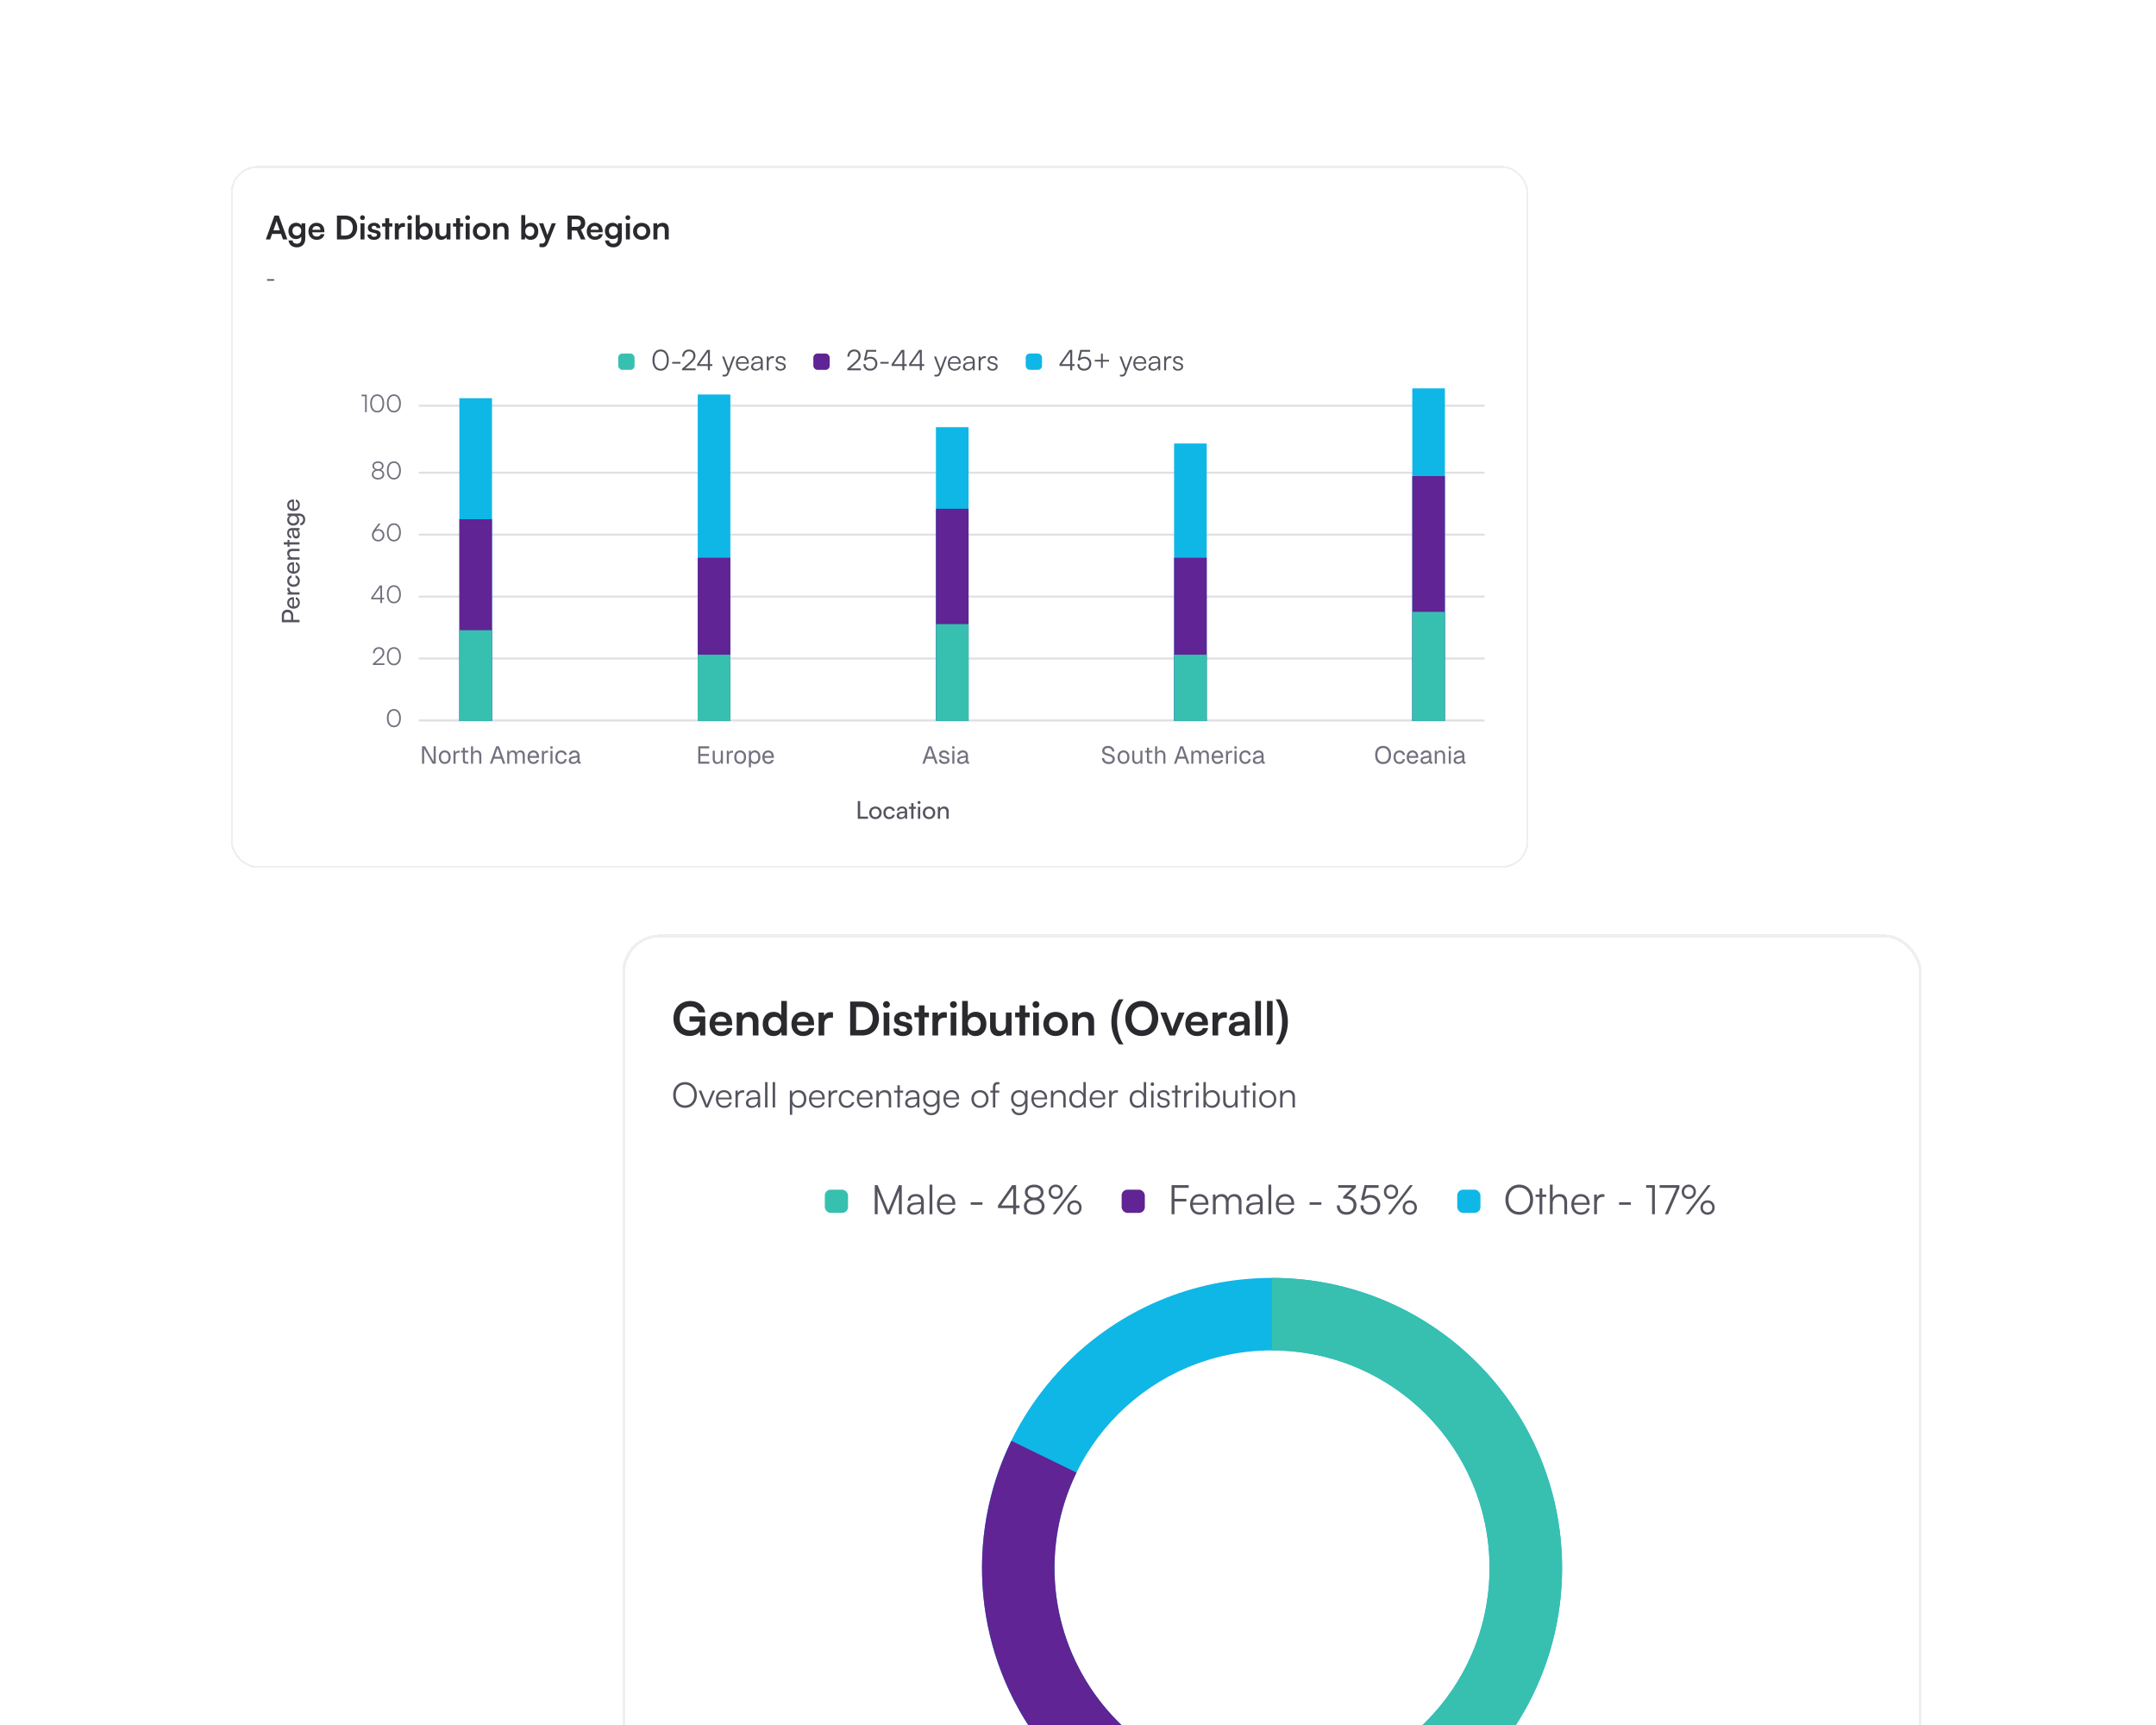 <svg width="500" height="400" viewBox="0 0 500 400" fill="none" xmlns="http://www.w3.org/2000/svg">
<g clip-path="url(#clip0_8181_39300)">
<g filter="url(#filter0_dd_8181_39300)">
<g clip-path="url(#clip1_8181_39300)">
<rect width="300" height="30.464" transform="translate(54 38)" fill="white"/>
<path d="M62.661 54.57H61.655L63.653 49.036H64.645L66.644 54.57H65.622L65.175 53.291H63.108L62.661 54.57ZM64.024 50.686L63.396 52.473H64.895L64.259 50.686C64.214 50.543 64.161 50.376 64.145 50.262C64.123 50.368 64.077 50.535 64.024 50.686ZM66.886 52.617C66.886 51.527 67.598 50.709 68.665 50.709C69.225 50.709 69.665 50.944 69.884 51.345L69.937 50.83H70.793V54.381C70.793 55.63 70.043 56.41 68.832 56.41C67.757 56.41 67.022 55.797 66.909 54.797H67.832C67.893 55.282 68.264 55.57 68.832 55.57C69.468 55.57 69.877 55.168 69.877 54.548V53.927C69.642 54.275 69.18 54.495 68.642 54.495C67.583 54.495 66.886 53.7 66.886 52.617ZM67.817 52.594C67.817 53.223 68.219 53.692 68.824 53.692C69.46 53.692 69.854 53.245 69.854 52.594C69.854 51.958 69.468 51.519 68.824 51.519C68.211 51.519 67.817 51.981 67.817 52.594ZM73.422 54.669C72.309 54.669 71.529 53.859 71.529 52.7C71.529 51.527 72.294 50.717 73.391 50.717C74.512 50.717 75.224 51.466 75.224 52.632V52.912L72.407 52.92C72.475 53.578 72.824 53.912 73.437 53.912C73.944 53.912 74.277 53.715 74.383 53.359H75.239C75.08 54.177 74.398 54.669 73.422 54.669ZM73.399 51.474C72.854 51.474 72.521 51.769 72.43 52.329H74.308C74.308 51.815 73.952 51.474 73.399 51.474ZM80.131 54.57H78.14V49.036H80.078C81.713 49.036 82.841 50.164 82.841 51.815C82.841 53.442 81.736 54.57 80.131 54.57ZM79.987 49.929H79.109V53.677H80.04C81.145 53.677 81.819 52.965 81.819 51.815C81.819 50.641 81.13 49.929 79.987 49.929ZM84.07 50.081C83.752 50.081 83.502 49.831 83.502 49.52C83.502 49.21 83.752 48.968 84.07 48.968C84.373 48.968 84.622 49.21 84.622 49.52C84.622 49.831 84.373 50.081 84.07 50.081ZM83.608 54.57V50.83H84.531V54.57H83.608ZM85.198 53.435H86.076C86.084 53.76 86.326 53.965 86.75 53.965C87.182 53.965 87.416 53.791 87.416 53.518C87.416 53.329 87.318 53.192 86.985 53.117L86.311 52.958C85.637 52.806 85.312 52.488 85.312 51.89C85.312 51.156 85.932 50.717 86.796 50.717C87.636 50.717 88.204 51.201 88.211 51.928H87.333C87.326 51.61 87.114 51.406 86.758 51.406C86.394 51.406 86.182 51.572 86.182 51.852C86.182 52.064 86.349 52.201 86.667 52.276L87.341 52.435C87.969 52.579 88.287 52.867 88.287 53.442C88.287 54.199 87.644 54.669 86.72 54.669C85.789 54.669 85.198 54.169 85.198 53.435ZM90.262 54.57H89.339V51.602H88.619V50.83H89.339V49.664H90.262V50.83H90.989V51.602H90.262V54.57ZM93.91 50.815V51.671H93.57C92.903 51.671 92.487 52.026 92.487 52.753V54.57H91.563V50.838H92.434L92.487 51.383C92.646 51.012 93.002 50.762 93.501 50.762C93.63 50.762 93.759 50.777 93.91 50.815ZM94.997 50.081C94.679 50.081 94.429 49.831 94.429 49.52C94.429 49.21 94.679 48.968 94.997 48.968C95.3 48.968 95.55 49.21 95.55 49.52C95.55 49.831 95.3 50.081 94.997 50.081ZM94.535 54.57V50.83H95.459V54.57H94.535ZM97.269 54.57H96.413V48.938H97.337V51.375C97.579 50.959 98.079 50.709 98.647 50.709C99.714 50.709 100.365 51.542 100.365 52.723C100.365 53.874 99.661 54.669 98.586 54.669C98.026 54.669 97.549 54.419 97.329 53.987L97.269 54.57ZM97.345 52.685C97.345 53.359 97.761 53.821 98.397 53.821C99.048 53.821 99.434 53.351 99.434 52.685C99.434 52.019 99.048 51.542 98.397 51.542C97.761 51.542 97.345 52.011 97.345 52.685ZM103.548 50.83H104.472V54.57H103.617L103.548 54.071C103.321 54.426 102.837 54.669 102.337 54.669C101.474 54.669 100.967 54.086 100.967 53.17V50.83H101.89V52.844C101.89 53.556 102.171 53.843 102.685 53.843C103.268 53.843 103.548 53.503 103.548 52.791V50.83ZM106.698 54.57H105.774V51.602H105.055V50.83H105.774V49.664H106.698V50.83H107.425V51.602H106.698V54.57ZM108.461 50.081C108.143 50.081 107.893 49.831 107.893 49.52C107.893 49.21 108.143 48.968 108.461 48.968C108.764 48.968 109.014 49.21 109.014 49.52C109.014 49.831 108.764 50.081 108.461 50.081ZM107.999 54.57V50.83H108.923V54.57H107.999ZM109.657 52.693C109.657 51.527 110.498 50.724 111.656 50.724C112.815 50.724 113.655 51.527 113.655 52.693C113.655 53.859 112.815 54.661 111.656 54.661C110.498 54.661 109.657 53.859 109.657 52.693ZM110.581 52.693C110.581 53.374 111.02 53.836 111.656 53.836C112.292 53.836 112.731 53.374 112.731 52.693C112.731 52.011 112.292 51.55 111.656 51.55C111.02 51.55 110.581 52.011 110.581 52.693ZM115.311 54.57H114.387V50.83H115.243L115.318 51.315C115.553 50.936 116.007 50.717 116.515 50.717C117.453 50.717 117.938 51.3 117.938 52.269V54.57H117.014V52.488C117.014 51.86 116.704 51.557 116.227 51.557C115.659 51.557 115.311 51.951 115.311 52.556V54.57ZM121.742 54.57H120.886V48.938H121.81V51.375C122.052 50.959 122.552 50.709 123.119 50.709C124.187 50.709 124.838 51.542 124.838 52.723C124.838 53.874 124.134 54.669 123.059 54.669C122.499 54.669 122.022 54.419 121.802 53.987L121.742 54.57ZM121.817 52.685C121.817 53.359 122.234 53.821 122.87 53.821C123.521 53.821 123.907 53.351 123.907 52.685C123.907 52.019 123.521 51.542 122.87 51.542C122.234 51.542 121.817 52.011 121.817 52.685ZM125.107 56.304V55.532H125.66C126.024 55.532 126.251 55.449 126.41 55.009L126.516 54.729L125.009 50.83H125.986L126.947 53.556L127.962 50.83H128.916L127.083 55.403C126.803 56.1 126.41 56.387 125.796 56.387C125.539 56.387 125.312 56.357 125.107 56.304ZM132.586 54.57H131.617V49.036H133.73C134.986 49.036 135.721 49.672 135.721 50.762C135.721 51.504 135.372 52.034 134.721 52.299L135.774 54.57H134.714L133.775 52.503H132.586V54.57ZM132.586 49.899V51.648H133.73C134.343 51.648 134.706 51.322 134.706 50.762C134.706 50.209 134.343 49.899 133.73 49.899H132.586ZM137.96 54.669C136.847 54.669 136.067 53.859 136.067 52.7C136.067 51.527 136.832 50.717 137.93 50.717C139.05 50.717 139.762 51.466 139.762 52.632V52.912L136.945 52.92C137.014 53.578 137.362 53.912 137.975 53.912C138.482 53.912 138.815 53.715 138.921 53.359H139.777C139.618 54.177 138.937 54.669 137.96 54.669ZM137.937 51.474C137.392 51.474 137.059 51.769 136.968 52.329H138.846C138.846 51.815 138.49 51.474 137.937 51.474ZM140.289 52.617C140.289 51.527 141.001 50.709 142.068 50.709C142.628 50.709 143.068 50.944 143.287 51.345L143.34 50.83H144.196V54.381C144.196 55.63 143.446 56.41 142.235 56.41C141.16 56.41 140.425 55.797 140.312 54.797H141.235C141.296 55.282 141.667 55.57 142.235 55.57C142.871 55.57 143.28 55.168 143.28 54.548V53.927C143.045 54.275 142.583 54.495 142.046 54.495C140.986 54.495 140.289 53.7 140.289 52.617ZM141.22 52.594C141.22 53.223 141.622 53.692 142.227 53.692C142.863 53.692 143.257 53.245 143.257 52.594C143.257 51.958 142.871 51.519 142.227 51.519C141.614 51.519 141.22 51.981 141.22 52.594ZM145.613 50.081C145.295 50.081 145.046 49.831 145.046 49.52C145.046 49.21 145.295 48.968 145.613 48.968C145.916 48.968 146.166 49.21 146.166 49.52C146.166 49.831 145.916 50.081 145.613 50.081ZM145.152 54.57V50.83H146.075V54.57H145.152ZM146.81 52.693C146.81 51.527 147.65 50.724 148.809 50.724C149.967 50.724 150.807 51.527 150.807 52.693C150.807 53.859 149.967 54.661 148.809 54.661C147.65 54.661 146.81 53.859 146.81 52.693ZM147.734 52.693C147.734 53.374 148.173 53.836 148.809 53.836C149.445 53.836 149.884 53.374 149.884 52.693C149.884 52.011 149.445 51.55 148.809 51.55C148.173 51.55 147.734 52.011 147.734 52.693ZM152.463 54.57H151.54V50.83H152.395L152.471 51.315C152.706 50.936 153.16 50.717 153.667 50.717C154.606 50.717 155.09 51.3 155.09 52.269V54.57H154.167V52.488C154.167 51.86 153.856 51.557 153.379 51.557C152.812 51.557 152.463 51.951 152.463 52.556V54.57Z" fill="#2A292E"/>
<path d="M61.935 64.145V63.794H63.581V64.145H61.935Z" fill="#56535E"/>
<rect width="300" height="132.492" transform="translate(54 68.463)" fill="white"/>
<path d="M67.999 141.748L67.999 142.787L69.464 142.787L69.464 143.344L65.359 143.344L65.359 141.748C65.359 140.942 65.887 140.425 66.676 140.425C67.442 140.425 67.999 140.948 67.999 141.748ZM65.858 141.845L65.858 142.787L67.499 142.787L67.499 141.867C67.499 141.317 67.175 141.01 66.67 141.01C66.153 141.01 65.858 141.322 65.858 141.845ZM69.532 138.815C69.532 139.633 68.942 140.195 68.078 140.195C67.21 140.195 66.608 139.644 66.608 138.838C66.608 138.049 67.153 137.532 67.976 137.532L68.175 137.532L68.181 139.678C68.765 139.638 69.089 139.332 69.089 138.804C69.089 138.389 68.919 138.117 68.601 138.026L68.601 137.526C69.197 137.662 69.532 138.128 69.532 138.815ZM67.056 138.838C67.056 139.303 67.335 139.599 67.823 139.667L67.823 138.066C67.363 138.066 67.056 138.367 67.056 138.838ZM66.665 135.346L67.153 135.346L67.153 135.584C67.153 136.09 67.46 136.402 67.993 136.402L69.464 136.402L69.464 136.936L66.693 136.936L66.693 136.436L67.113 136.402C66.823 136.288 66.63 136.01 66.63 135.63C66.63 135.533 66.642 135.454 66.665 135.346ZM68.078 135.127C67.21 135.127 66.608 134.576 66.608 133.764C66.608 133.065 67.005 132.577 67.624 132.481L67.624 133.014C67.272 133.105 67.085 133.389 67.085 133.747C67.085 134.252 67.471 134.599 68.073 134.599C68.669 134.599 69.055 134.275 69.055 133.77C69.055 133.389 68.856 133.105 68.527 133.009L68.527 132.475C69.129 132.583 69.532 133.1 69.532 133.77C69.532 134.587 68.953 135.127 68.078 135.127ZM69.532 130.714C69.532 131.531 68.942 132.093 68.078 132.093C67.21 132.093 66.608 131.543 66.608 130.736C66.608 129.947 67.153 129.43 67.976 129.43L68.175 129.43L68.181 131.577C68.765 131.537 69.089 131.23 69.089 130.702C69.089 130.288 68.919 130.015 68.601 129.924L68.601 129.425C69.197 129.561 69.532 130.027 69.532 130.714ZM67.056 130.736C67.056 131.202 67.335 131.497 67.823 131.565L67.823 129.964C67.363 129.964 67.056 130.265 67.056 130.736ZM69.464 128.3L69.464 128.834L66.687 128.834L66.687 128.352L67.113 128.295C66.795 128.119 66.608 127.767 66.608 127.375C66.608 126.642 67.056 126.307 67.766 126.307L69.464 126.307L69.464 126.841L67.885 126.841C67.323 126.841 67.096 127.102 67.096 127.511C67.096 128.011 67.454 128.3 67.993 128.3L69.464 128.3ZM69.464 124.785L69.464 125.318L67.136 125.318L67.136 125.863L66.687 125.863L66.687 125.318L65.818 125.318L65.818 124.785L66.687 124.785L66.687 124.239L67.136 124.239L67.136 124.785L69.464 124.785ZM69.532 122.982C69.532 123.578 69.197 123.93 68.692 123.93C68.181 123.93 67.863 123.549 67.811 122.896L67.743 122.022L67.664 122.022C67.198 122.022 67.034 122.3 67.034 122.675C67.034 123.124 67.232 123.379 67.567 123.379L67.567 123.845C66.988 123.845 66.608 123.368 66.608 122.652C66.608 121.965 66.971 121.5 67.721 121.5L69.464 121.5L69.464 121.954L69.015 122.011C69.333 122.153 69.532 122.533 69.532 122.982ZM69.118 122.828C69.118 122.323 68.788 122.016 68.266 122.016L68.118 122.016L68.175 122.726C68.22 123.197 68.402 123.391 68.675 123.391C68.97 123.391 69.118 123.175 69.118 122.828ZM68.005 120.936C67.221 120.936 66.608 120.431 66.608 119.625C66.608 119.176 66.812 118.83 67.159 118.654L66.687 118.614L66.687 118.137L69.35 118.137C70.225 118.137 70.781 118.677 70.781 119.528C70.781 120.283 70.355 120.8 69.651 120.902L69.651 120.369C70.06 120.301 70.299 119.994 70.299 119.528C70.299 119.006 69.958 118.665 69.43 118.665L68.873 118.665C69.197 118.847 69.39 119.21 69.39 119.648C69.39 120.437 68.782 120.936 68.005 120.936ZM67.993 120.403C68.516 120.403 68.924 120.079 68.924 119.557C68.924 119.017 68.538 118.688 67.993 118.688C67.459 118.688 67.073 119.006 67.073 119.551C67.073 120.085 67.482 120.403 67.993 120.403ZM69.532 116.169C69.532 116.986 68.942 117.549 68.078 117.549C67.21 117.549 66.608 116.998 66.608 116.191C66.608 115.402 67.153 114.885 67.976 114.885L68.175 114.885L68.181 117.032C68.765 116.992 69.089 116.685 69.089 116.157C69.089 115.743 68.919 115.47 68.601 115.379L68.601 114.88C69.197 115.016 69.532 115.482 69.532 116.169ZM67.056 116.191C67.056 116.657 67.335 116.952 67.823 117.02L67.823 115.419C67.363 115.419 67.056 115.72 67.056 116.191Z" fill="#56535E"/>
<rect x="143.375" y="81.033" width="3.785" height="3.785" rx="0.946" fill="#37C0B0"/>
<path d="M151.311 82.554C151.311 81.084 152.033 80.09 153.212 80.09C154.384 80.09 155.107 81.084 155.107 82.554C155.107 84.031 154.398 85.012 153.212 85.012C152.019 85.012 151.311 84.031 151.311 82.554ZM151.781 82.554C151.781 83.786 152.304 84.581 153.212 84.581C154.119 84.581 154.643 83.786 154.643 82.554C154.643 81.315 154.119 80.527 153.212 80.527C152.304 80.527 151.781 81.315 151.781 82.554ZM155.892 83.389V82.978H157.813V83.389H155.892ZM161.306 84.926H158.18V84.548L159.697 83.223C160.571 82.461 160.796 82.13 160.796 81.567C160.796 80.924 160.412 80.534 159.783 80.534C159.127 80.534 158.696 81.011 158.676 81.746H158.199C158.226 80.752 158.855 80.096 159.789 80.096C160.684 80.096 161.28 80.673 161.28 81.541C161.28 82.23 160.968 82.687 160.021 83.515L158.915 84.482H161.306V84.926ZM165.19 83.919H164.633V84.926H164.17V83.919H161.679V83.495L163.997 80.183H164.633V83.495H165.19V83.919ZM162.195 83.495H164.17V80.673L162.195 83.495ZM167.557 86.324V85.946H167.908C168.186 85.946 168.464 85.926 168.623 85.496L168.762 85.118L167.464 81.719H167.948L168.981 84.515L169.995 81.719H170.465L168.994 85.661C168.809 86.165 168.497 86.37 168.04 86.37C167.848 86.37 167.702 86.357 167.557 86.324ZM172.234 85.005C171.294 85.005 170.664 84.33 170.664 83.323C170.664 82.322 171.287 81.633 172.201 81.633C173.069 81.633 173.659 82.249 173.659 83.157V83.382H171.108C171.141 84.164 171.552 84.614 172.241 84.614C172.764 84.614 173.102 84.389 173.221 83.965H173.659C173.486 84.641 172.99 85.005 172.234 85.005ZM172.201 82.024C171.598 82.024 171.201 82.422 171.121 83.051H173.201C173.201 82.435 172.804 82.024 172.201 82.024ZM175.278 85.005C174.596 85.005 174.191 84.621 174.191 84.058C174.191 83.468 174.642 83.097 175.391 83.038L176.45 82.952V82.846C176.45 82.216 176.073 82.018 175.603 82.018C175.046 82.018 174.715 82.269 174.715 82.7H174.297C174.297 82.051 174.827 81.633 175.616 81.633C176.358 81.633 176.901 82.004 176.901 82.852V84.926H176.517L176.457 84.363C176.258 84.767 175.821 85.005 175.278 85.005ZM175.384 84.634C176.06 84.634 176.45 84.164 176.45 83.468V83.296L175.503 83.369C174.9 83.422 174.655 83.687 174.655 84.045C174.655 84.436 174.947 84.634 175.384 84.634ZM179.494 81.68V82.09H179.242C178.653 82.09 178.275 82.488 178.275 83.097V84.926H177.818V81.719H178.249L178.282 82.216C178.408 81.872 178.746 81.647 179.196 81.647C179.295 81.647 179.382 81.653 179.494 81.68ZM179.83 84.025H180.267C180.267 84.396 180.546 84.628 180.996 84.628C181.493 84.628 181.785 84.416 181.785 84.071C181.785 83.806 181.652 83.654 181.274 83.561L180.725 83.422C180.168 83.283 179.896 82.991 179.896 82.554C179.896 81.991 180.367 81.633 181.056 81.633C181.732 81.633 182.169 82.004 182.189 82.6H181.745C181.732 82.23 181.473 82.011 181.043 82.011C180.592 82.011 180.34 82.203 180.34 82.547C180.34 82.793 180.513 82.965 180.864 83.051L181.414 83.19C181.97 83.329 182.222 83.588 182.222 84.051C182.222 84.628 181.732 85.005 181.003 85.005C180.281 85.005 179.83 84.621 179.83 84.025Z" fill="#56535E"/>
<rect x="188.624" y="81.033" width="3.785" height="3.785" rx="0.946" fill="#602494"/>
<path d="M199.62 84.926H196.493V84.548L198.01 83.223C198.885 82.461 199.11 82.13 199.11 81.567C199.11 80.924 198.726 80.534 198.097 80.534C197.441 80.534 197.01 81.011 196.99 81.746H196.513C196.54 80.752 197.169 80.096 198.103 80.096C198.998 80.096 199.594 80.673 199.594 81.541C199.594 82.23 199.282 82.687 198.335 83.515L197.229 84.482H199.62V84.926ZM201.798 85.005C200.844 85.005 200.234 84.409 200.234 83.475H200.711C200.711 84.157 201.128 84.568 201.804 84.568C202.52 84.568 202.983 84.091 202.983 83.389C202.983 82.726 202.553 82.203 201.804 82.203C201.367 82.203 200.969 82.402 200.711 82.687L200.333 82.567L200.903 80.183H203.195V80.62H201.248L200.89 82.11C201.155 81.898 201.499 81.779 201.87 81.779C202.857 81.779 203.467 82.488 203.467 83.376C203.467 84.33 202.791 85.005 201.798 85.005ZM204.163 83.389V82.978H206.084V83.389H204.163ZM210.283 83.919H209.727V84.926H209.263V83.919H206.772V83.495L209.091 80.183H209.727V83.495H210.283V83.919ZM207.289 83.495H209.263V80.673L207.289 83.495ZM214.333 83.919H213.777V84.926H213.313V83.919H210.822V83.495L213.141 80.183H213.777V83.495H214.333V83.919ZM211.339 83.495H213.313V80.673L211.339 83.495ZM216.7 86.324V85.946H217.051C217.33 85.946 217.608 85.926 217.767 85.496L217.906 85.118L216.607 81.719H217.091L218.125 84.515L219.138 81.719H219.608L218.138 85.661C217.952 86.165 217.641 86.37 217.184 86.37C216.992 86.37 216.846 86.357 216.7 86.324ZM221.378 85.005C220.437 85.005 219.808 84.33 219.808 83.323C219.808 82.322 220.431 81.633 221.345 81.633C222.213 81.633 222.802 82.249 222.802 83.157V83.382H220.252C220.285 84.164 220.696 84.614 221.384 84.614C221.908 84.614 222.246 84.389 222.365 83.965H222.802C222.63 84.641 222.133 85.005 221.378 85.005ZM221.345 82.024C220.742 82.024 220.344 82.422 220.265 83.051H222.345C222.345 82.435 221.948 82.024 221.345 82.024ZM224.421 85.005C223.739 85.005 223.335 84.621 223.335 84.058C223.335 83.468 223.786 83.097 224.534 83.038L225.594 82.952V82.846C225.594 82.216 225.216 82.018 224.746 82.018C224.19 82.018 223.858 82.269 223.858 82.7H223.441C223.441 82.051 223.971 81.633 224.759 81.633C225.501 81.633 226.044 82.004 226.044 82.852V84.926H225.66L225.601 84.363C225.402 84.767 224.965 85.005 224.421 85.005ZM224.527 84.634C225.203 84.634 225.594 84.164 225.594 83.468V83.296L224.647 83.369C224.044 83.422 223.799 83.687 223.799 84.045C223.799 84.436 224.09 84.634 224.527 84.634ZM228.638 81.68V82.09H228.386C227.796 82.09 227.419 82.488 227.419 83.097V84.926H226.962V81.719H227.392L227.425 82.216C227.551 81.872 227.889 81.647 228.34 81.647C228.439 81.647 228.525 81.653 228.638 81.68ZM228.974 84.025H229.411C229.411 84.396 229.689 84.628 230.14 84.628C230.637 84.628 230.928 84.416 230.928 84.071C230.928 83.806 230.796 83.654 230.418 83.561L229.868 83.422C229.312 83.283 229.04 82.991 229.04 82.554C229.04 81.991 229.51 81.633 230.199 81.633C230.875 81.633 231.312 82.004 231.332 82.6H230.888C230.875 82.23 230.617 82.011 230.186 82.011C229.736 82.011 229.484 82.203 229.484 82.547C229.484 82.793 229.656 82.965 230.007 83.051L230.557 83.19C231.114 83.329 231.365 83.588 231.365 84.051C231.365 84.628 230.875 85.005 230.146 85.005C229.424 85.005 228.974 84.621 228.974 84.025Z" fill="#56535E"/>
<rect x="237.873" y="81.033" width="3.785" height="3.785" rx="0.946" fill="#0FB7E6"/>
<path d="M249.22 83.919H248.664V84.926H248.2V83.919H245.709V83.495L248.028 80.183H248.664V83.495H249.22V83.919ZM246.226 83.495H248.2V80.673L246.226 83.495ZM251.415 85.005C250.461 85.005 249.852 84.409 249.852 83.475H250.329C250.329 84.157 250.746 84.568 251.422 84.568C252.137 84.568 252.601 84.091 252.601 83.389C252.601 82.726 252.17 82.203 251.422 82.203C250.985 82.203 250.587 82.402 250.329 82.687L249.951 82.567L250.521 80.183H252.813V80.62H250.865L250.508 82.11C250.773 81.898 251.117 81.779 251.488 81.779C252.475 81.779 253.085 82.488 253.085 83.376C253.085 84.33 252.409 85.005 251.415 85.005ZM253.886 82.488H255.337V81.037H255.748V82.488H257.199V82.899H255.748V84.356H255.337V82.899H253.886V82.488ZM259.719 86.324V85.946H260.07C260.349 85.946 260.627 85.926 260.786 85.496L260.925 85.118L259.627 81.719H260.11L261.144 84.515L262.157 81.719H262.627L261.157 85.661C260.971 86.165 260.66 86.37 260.203 86.37C260.011 86.37 259.865 86.357 259.719 86.324ZM264.397 85.005C263.456 85.005 262.827 84.33 262.827 83.323C262.827 82.322 263.45 81.633 264.364 81.633C265.232 81.633 265.821 82.249 265.821 83.157V83.382H263.271C263.304 84.164 263.715 84.614 264.404 84.614C264.927 84.614 265.265 84.389 265.384 83.965H265.821C265.649 84.641 265.152 85.005 264.397 85.005ZM264.364 82.024C263.761 82.024 263.363 82.422 263.284 83.051H265.364C265.364 82.435 264.967 82.024 264.364 82.024ZM267.441 85.005C266.758 85.005 266.354 84.621 266.354 84.058C266.354 83.468 266.805 83.097 267.553 83.038L268.613 82.952V82.846C268.613 82.216 268.235 82.018 267.765 82.018C267.209 82.018 266.877 82.269 266.877 82.7H266.46C266.46 82.051 266.99 81.633 267.778 81.633C268.52 81.633 269.064 82.004 269.064 82.852V84.926H268.679L268.62 84.363C268.421 84.767 267.984 85.005 267.441 85.005ZM267.547 84.634C268.222 84.634 268.613 84.164 268.613 83.468V83.296L267.666 83.369C267.063 83.422 266.818 83.687 266.818 84.045C266.818 84.436 267.109 84.634 267.547 84.634ZM271.657 81.68V82.09H271.405C270.815 82.09 270.438 82.488 270.438 83.097V84.926H269.981V81.719H270.411L270.445 82.216C270.57 81.872 270.908 81.647 271.359 81.647C271.458 81.647 271.544 81.653 271.657 81.68ZM271.993 84.025H272.43C272.43 84.396 272.708 84.628 273.159 84.628C273.656 84.628 273.947 84.416 273.947 84.071C273.947 83.806 273.815 83.654 273.437 83.561L272.887 83.422C272.331 83.283 272.059 82.991 272.059 82.554C272.059 81.991 272.529 81.633 273.218 81.633C273.894 81.633 274.331 82.004 274.351 82.6H273.907C273.894 82.23 273.636 82.011 273.205 82.011C272.755 82.011 272.503 82.203 272.503 82.547C272.503 82.793 272.675 82.965 273.026 83.051L273.576 83.19C274.133 83.329 274.384 83.588 274.384 84.051C274.384 84.628 273.894 85.005 273.165 85.005C272.443 85.005 271.993 84.621 271.993 84.025Z" fill="#56535E"/>
<path d="M84.663 90.934H83.834V90.565H85.055V94.631H84.663V90.934ZM85.844 92.598C85.844 91.338 86.463 90.486 87.474 90.486C88.479 90.486 89.098 91.338 89.098 92.598C89.098 93.864 88.49 94.705 87.474 94.705C86.452 94.705 85.844 93.864 85.844 92.598ZM86.247 92.598C86.247 93.654 86.696 94.336 87.474 94.336C88.252 94.336 88.7 93.654 88.7 92.598C88.7 91.536 88.252 90.861 87.474 90.861C86.696 90.861 86.247 91.536 86.247 92.598ZM89.72 92.598C89.72 91.338 90.339 90.486 91.35 90.486C92.355 90.486 92.974 91.338 92.974 92.598C92.974 93.864 92.366 94.705 91.35 94.705C90.328 94.705 89.72 93.864 89.72 92.598ZM90.123 92.598C90.123 93.654 90.572 94.336 91.35 94.336C92.128 94.336 92.576 93.654 92.576 92.598C92.576 91.536 92.128 90.861 91.35 90.861C90.572 90.861 90.123 91.536 90.123 92.598Z" fill="#73707E"/>
<line x1="97.306" y1="93.132" x2="344.104" y2="93.132" stroke="#E0DFE3" stroke-width="0.473" stroke-linecap="round"/>
<path d="M86.221 109.067C86.221 108.567 86.522 108.169 87.004 108.005C86.595 107.84 86.363 107.505 86.363 107.085C86.363 106.46 86.896 106.034 87.674 106.034C88.447 106.034 88.963 106.46 88.963 107.091C88.963 107.516 88.736 107.851 88.333 108.005C88.804 108.152 89.117 108.561 89.117 109.072C89.117 109.765 88.532 110.242 87.669 110.242C86.805 110.242 86.221 109.765 86.221 109.067ZM86.749 107.096C86.749 107.545 87.112 107.846 87.669 107.846C88.219 107.846 88.577 107.556 88.577 107.108C88.577 106.67 88.219 106.398 87.669 106.398C87.112 106.398 86.749 106.67 86.749 107.096ZM86.624 109.033C86.624 109.538 87.044 109.873 87.674 109.873C88.293 109.873 88.713 109.538 88.713 109.033C88.713 108.533 88.305 108.209 87.663 108.209C87.033 108.209 86.624 108.533 86.624 109.033ZM89.72 108.141C89.72 106.88 90.339 106.029 91.35 106.029C92.355 106.029 92.974 106.88 92.974 108.141C92.974 109.407 92.366 110.248 91.35 110.248C90.328 110.248 89.72 109.407 89.72 108.141ZM90.123 108.141C90.123 109.197 90.572 109.879 91.35 109.879C92.128 109.879 92.576 109.197 92.576 108.141C92.576 107.079 92.128 106.403 91.35 106.403C90.572 106.403 90.123 107.079 90.123 108.141Z" fill="#73707E"/>
<line x1="97.306" y1="108.674" x2="344.104" y2="108.674" stroke="#E0DFE3" stroke-width="0.473" stroke-linecap="round"/>
<path d="M86.759 121.838L87.775 120.47H88.252L87.185 121.883C87.378 121.787 87.554 121.747 87.741 121.747C88.587 121.747 89.149 122.366 89.149 123.161C89.149 123.996 88.519 124.603 87.707 124.603C86.889 124.603 86.248 123.973 86.248 123.161C86.248 122.69 86.378 122.36 86.759 121.838ZM86.662 123.167C86.662 123.786 87.088 124.234 87.707 124.234C88.309 124.234 88.74 123.786 88.74 123.167C88.74 122.548 88.309 122.105 87.707 122.105C87.088 122.105 86.662 122.548 86.662 123.167ZM89.72 122.502C89.72 121.242 90.339 120.39 91.35 120.39C92.355 120.39 92.974 121.242 92.974 122.502C92.974 123.769 92.366 124.609 91.35 124.609C90.328 124.609 89.72 123.769 89.72 122.502ZM90.123 122.502C90.123 123.559 90.572 124.24 91.35 124.24C92.128 124.24 92.576 123.559 92.576 122.502C92.576 121.441 92.128 120.765 91.35 120.765C90.572 120.765 90.123 121.441 90.123 122.502Z" fill="#73707E"/>
<line x1="97.306" y1="123.035" x2="344.104" y2="123.035" stroke="#E0DFE3" stroke-width="0.473" stroke-linecap="round"/>
<path d="M89.084 138.033H88.608V138.896H88.21V138.033H86.075V137.67L88.062 134.831H88.608V137.67H89.084V138.033ZM86.518 137.67H88.21V135.251L86.518 137.67ZM89.72 136.864C89.72 135.603 90.339 134.751 91.35 134.751C92.355 134.751 92.974 135.603 92.974 136.864C92.974 138.13 92.366 138.97 91.35 138.97C90.328 138.97 89.72 138.13 89.72 136.864ZM90.123 136.864C90.123 137.92 90.572 138.601 91.35 138.601C92.128 138.601 92.576 137.92 92.576 136.864C92.576 135.802 92.128 135.126 91.35 135.126C90.572 135.126 90.123 135.802 90.123 136.864Z" fill="#73707E"/>
<line x1="97.306" y1="137.396" x2="344.104" y2="137.396" stroke="#E0DFE3" stroke-width="0.473" stroke-linecap="round"/>
<path d="M89.155 153.256H86.475V152.932L87.775 151.797C88.525 151.144 88.718 150.86 88.718 150.377C88.718 149.826 88.388 149.491 87.849 149.491C87.287 149.491 86.918 149.9 86.901 150.53H86.492C86.515 149.679 87.054 149.116 87.855 149.116C88.621 149.116 89.132 149.61 89.132 150.354C89.132 150.945 88.865 151.337 88.053 152.046L87.105 152.875H89.155V153.256ZM89.72 151.223C89.72 149.962 90.339 149.111 91.35 149.111C92.355 149.111 92.974 149.962 92.974 151.223C92.974 152.489 92.366 153.33 91.35 153.33C90.328 153.33 89.72 152.489 89.72 151.223ZM90.123 151.223C90.123 152.279 90.572 152.961 91.35 152.961C92.128 152.961 92.576 152.279 92.576 151.223C92.576 150.161 92.128 149.486 91.35 149.486C90.572 149.486 90.123 150.161 90.123 151.223Z" fill="#73707E"/>
<line x1="97.306" y1="151.756" x2="344.104" y2="151.756" stroke="#E0DFE3" stroke-width="0.473" stroke-linecap="round"/>
<path d="M89.72 165.584C89.72 164.324 90.339 163.472 91.35 163.472C92.355 163.472 92.974 164.324 92.974 165.584C92.974 166.851 92.366 167.691 91.35 167.691C90.328 167.691 89.72 166.851 89.72 165.584ZM90.123 165.584C90.123 166.641 90.572 167.322 91.35 167.322C92.128 167.322 92.576 166.641 92.576 165.584C92.576 164.523 92.128 163.847 91.35 163.847C90.572 163.847 90.123 164.523 90.123 165.584Z" fill="#73707E"/>
<line x1="97.306" y1="166.117" x2="344.104" y2="166.117" stroke="#E0DFE3" stroke-width="0.473" stroke-linecap="round"/>
<path d="M97.88 176.141V172.109H98.572L100.565 175.652V172.109H101.054V176.141H100.327L98.368 172.666V176.141H97.88ZM103.151 176.209C102.875 176.209 102.633 176.144 102.424 176.016C102.216 175.887 102.055 175.705 101.942 175.471C101.828 175.232 101.771 174.954 101.771 174.636C101.771 174.314 101.828 174.036 101.942 173.801C102.055 173.566 102.216 173.385 102.424 173.256C102.633 173.127 102.875 173.063 103.151 173.063C103.428 173.063 103.668 173.127 103.872 173.256C104.081 173.385 104.242 173.566 104.355 173.801C104.469 174.036 104.525 174.314 104.525 174.636C104.525 174.954 104.469 175.232 104.355 175.471C104.242 175.705 104.081 175.887 103.872 176.016C103.668 176.144 103.428 176.209 103.151 176.209ZM103.151 175.755C103.428 175.755 103.642 175.656 103.793 175.459C103.948 175.259 104.026 174.984 104.026 174.636C104.026 174.288 103.948 174.015 103.793 173.818C103.642 173.618 103.428 173.517 103.151 173.517C102.875 173.517 102.659 173.618 102.504 173.818C102.349 174.015 102.271 174.288 102.271 174.636C102.271 174.984 102.349 175.259 102.504 175.459C102.659 175.656 102.875 175.755 103.151 175.755ZM105.175 176.141V173.131H105.596L105.618 173.892L105.573 173.875C105.611 173.618 105.692 173.43 105.817 173.313C105.946 173.192 106.116 173.131 106.328 173.131H106.623V173.585H106.334C106.182 173.585 106.056 173.614 105.953 173.671C105.855 173.724 105.779 173.805 105.726 173.915C105.677 174.021 105.652 174.157 105.652 174.324V176.141H105.175ZM108.146 176.141C107.873 176.141 107.671 176.078 107.538 175.953C107.409 175.828 107.345 175.633 107.345 175.368V172.427H107.822V175.357C107.822 175.493 107.852 175.588 107.913 175.641C107.973 175.694 108.066 175.72 108.191 175.72H108.623V176.141H108.146ZM106.902 173.551V173.131H108.623V173.551H106.902ZM109.234 176.141V172.109H109.711V173.796L109.655 173.784C109.693 173.618 109.757 173.481 109.848 173.375C109.939 173.269 110.05 173.192 110.183 173.143C110.315 173.09 110.461 173.063 110.62 173.063C110.836 173.063 111.017 173.112 111.165 173.211C111.317 173.305 111.43 173.44 111.506 173.614C111.585 173.784 111.625 173.981 111.625 174.204V176.141H111.148V174.341C111.148 174.049 111.095 173.833 110.989 173.693C110.887 173.553 110.73 173.483 110.518 173.483C110.276 173.483 110.081 173.557 109.933 173.705C109.785 173.852 109.711 174.066 109.711 174.346V176.141H109.234ZM113.613 176.141L115.066 172.109H115.725L117.179 176.141H116.645L116.242 174.994H114.55L114.146 176.141H113.613ZM114.714 174.517H116.077L115.396 172.535L114.714 174.517ZM117.635 176.141V173.131H118.073L118.09 173.892L118.022 173.869C118.056 173.703 118.114 173.561 118.198 173.443C118.285 173.322 118.391 173.23 118.516 173.165C118.64 173.097 118.779 173.063 118.93 173.063C119.191 173.063 119.403 173.135 119.566 173.279C119.733 173.423 119.837 173.623 119.878 173.881L119.787 173.875C119.818 173.701 119.873 173.555 119.952 173.438C120.035 173.317 120.141 173.224 120.27 173.16C120.399 173.095 120.546 173.063 120.713 173.063C120.929 173.063 121.11 173.108 121.258 173.199C121.406 173.286 121.517 173.415 121.593 173.585C121.669 173.756 121.707 173.962 121.707 174.204V176.141H121.23V174.307C121.23 174.034 121.177 173.83 121.071 173.693C120.965 173.553 120.808 173.483 120.599 173.483C120.459 173.483 120.336 173.517 120.23 173.585C120.128 173.654 120.049 173.752 119.992 173.881C119.935 174.006 119.907 174.159 119.907 174.341V176.141H119.43V174.341C119.43 174.072 119.382 173.862 119.288 173.71C119.193 173.559 119.034 173.483 118.811 173.483C118.671 173.483 118.548 173.517 118.442 173.585C118.339 173.654 118.258 173.752 118.198 173.881C118.141 174.009 118.112 174.163 118.112 174.341V176.141H117.635ZM123.724 176.209C123.44 176.209 123.194 176.144 122.986 176.016C122.781 175.887 122.622 175.705 122.509 175.471C122.399 175.232 122.344 174.954 122.344 174.636C122.344 174.318 122.399 174.042 122.509 173.807C122.622 173.572 122.779 173.39 122.98 173.262C123.184 173.129 123.425 173.063 123.701 173.063C123.962 173.063 124.193 173.125 124.394 173.25C124.594 173.372 124.75 173.549 124.859 173.784C124.973 174.019 125.03 174.305 125.03 174.642V174.784H122.844C122.863 175.105 122.948 175.348 123.099 175.51C123.254 175.673 123.463 175.755 123.724 175.755C123.921 175.755 124.082 175.709 124.206 175.618C124.335 175.524 124.424 175.401 124.473 175.249L124.984 175.289C124.905 175.558 124.753 175.779 124.53 175.953C124.311 176.124 124.042 176.209 123.724 176.209ZM122.844 174.363H124.507C124.485 174.072 124.4 173.858 124.252 173.722C124.108 173.585 123.924 173.517 123.701 173.517C123.47 173.517 123.279 173.589 123.128 173.733C122.98 173.873 122.885 174.083 122.844 174.363ZM125.676 176.141V173.131H126.096L126.119 173.892L126.073 173.875C126.111 173.618 126.193 173.43 126.318 173.313C126.446 173.192 126.617 173.131 126.829 173.131H127.124V173.585H126.834C126.683 173.585 126.556 173.614 126.454 173.671C126.355 173.724 126.28 173.805 126.227 173.915C126.177 174.021 126.153 174.157 126.153 174.324V176.141H125.676ZM127.655 176.141V173.131H128.132V176.141H127.655ZM127.644 172.66V172.103H128.144V172.66H127.644ZM130.162 176.209C129.882 176.209 129.637 176.144 129.429 176.016C129.225 175.887 129.066 175.705 128.952 175.471C128.839 175.232 128.782 174.954 128.782 174.636C128.782 174.318 128.839 174.042 128.952 173.807C129.066 173.572 129.225 173.39 129.429 173.262C129.637 173.129 129.882 173.063 130.162 173.063C130.393 173.063 130.597 173.105 130.775 173.188C130.957 173.267 131.104 173.385 131.218 173.54C131.331 173.695 131.405 173.884 131.439 174.108L130.94 174.142C130.906 173.941 130.818 173.788 130.678 173.682C130.538 173.572 130.366 173.517 130.162 173.517C129.885 173.517 129.67 173.618 129.514 173.818C129.359 174.015 129.282 174.288 129.282 174.636C129.282 174.984 129.359 175.259 129.514 175.459C129.67 175.656 129.885 175.755 130.162 175.755C130.366 175.755 130.538 175.698 130.678 175.584C130.818 175.471 130.906 175.3 130.94 175.073L131.439 175.107C131.405 175.331 131.331 175.525 131.218 175.692C131.104 175.855 130.957 175.982 130.775 176.072C130.597 176.163 130.393 176.209 130.162 176.209ZM132.92 176.209C132.61 176.209 132.362 176.137 132.176 175.993C131.995 175.849 131.904 175.649 131.904 175.391C131.904 175.134 131.98 174.931 132.131 174.784C132.282 174.636 132.523 174.532 132.852 174.471L133.92 174.272C133.92 174.019 133.859 173.83 133.738 173.705C133.621 173.58 133.443 173.517 133.204 173.517C132.996 173.517 132.831 173.565 132.71 173.659C132.589 173.75 132.506 173.883 132.46 174.057L131.955 174.017C132.012 173.733 132.148 173.504 132.364 173.33C132.583 173.152 132.863 173.063 133.204 173.063C133.59 173.063 133.886 173.173 134.09 173.392C134.294 173.608 134.397 173.907 134.397 174.29V175.533C134.397 175.601 134.408 175.65 134.431 175.681C134.457 175.707 134.499 175.72 134.556 175.72H134.675V176.141C134.66 176.144 134.635 176.146 134.601 176.146C134.567 176.15 134.531 176.152 134.493 176.152C134.357 176.152 134.245 176.131 134.158 176.09C134.075 176.044 134.014 175.976 133.976 175.885C133.939 175.79 133.92 175.667 133.92 175.516L133.976 175.527C133.95 175.656 133.886 175.773 133.783 175.879C133.681 175.982 133.554 176.063 133.403 176.124C133.251 176.18 133.091 176.209 132.92 176.209ZM132.966 175.789C133.166 175.789 133.337 175.751 133.477 175.675C133.621 175.596 133.73 175.49 133.806 175.357C133.882 175.221 133.92 175.069 133.92 174.903V174.687L132.943 174.869C132.739 174.907 132.597 174.965 132.517 175.045C132.441 175.12 132.404 175.221 132.404 175.346C132.404 175.486 132.453 175.596 132.551 175.675C132.653 175.751 132.792 175.789 132.966 175.789Z" fill="#73707E"/>
<path d="M161.935 176.141V172.109H164.468V172.586H162.423V173.886H164.399V174.352H162.423V175.664H164.513V176.141H161.935ZM166.276 176.209C165.977 176.209 165.737 176.108 165.555 175.908C165.377 175.703 165.288 175.423 165.288 175.067V173.131H165.765V174.937C165.765 175.228 165.816 175.444 165.919 175.584C166.025 175.72 166.185 175.789 166.401 175.789C166.64 175.789 166.827 175.713 166.963 175.561C167.1 175.406 167.168 175.194 167.168 174.925V173.131H167.645V176.141H167.191V175.397L167.264 175.437C167.204 175.683 167.088 175.874 166.918 176.01C166.748 176.143 166.534 176.209 166.276 176.209ZM168.554 176.141V173.131H168.975L168.997 173.892L168.952 173.875C168.99 173.618 169.071 173.43 169.196 173.313C169.325 173.192 169.495 173.131 169.707 173.131H170.002V173.585H169.713C169.561 173.585 169.435 173.614 169.332 173.671C169.234 173.724 169.158 173.805 169.105 173.915C169.056 174.021 169.031 174.157 169.031 174.324V176.141H168.554ZM171.654 176.209C171.378 176.209 171.135 176.144 170.927 176.016C170.719 175.887 170.558 175.705 170.444 175.471C170.331 175.232 170.274 174.954 170.274 174.636C170.274 174.314 170.331 174.036 170.444 173.801C170.558 173.566 170.719 173.385 170.927 173.256C171.135 173.127 171.378 173.063 171.654 173.063C171.93 173.063 172.171 173.127 172.375 173.256C172.583 173.385 172.744 173.566 172.858 173.801C172.971 174.036 173.028 174.314 173.028 174.636C173.028 174.954 172.971 175.232 172.858 175.471C172.744 175.705 172.583 175.887 172.375 176.016C172.171 176.144 171.93 176.209 171.654 176.209ZM171.654 175.755C171.93 175.755 172.144 175.656 172.296 175.459C172.451 175.259 172.528 174.984 172.528 174.636C172.528 174.288 172.451 174.015 172.296 173.818C172.144 173.618 171.93 173.517 171.654 173.517C171.378 173.517 171.162 173.618 171.007 173.818C170.851 174.015 170.774 174.288 170.774 174.636C170.774 174.984 170.851 175.259 171.007 175.459C171.162 175.656 171.378 175.755 171.654 175.755ZM173.678 176.992V173.131H174.121L174.132 173.778L174.064 173.744C174.14 173.521 174.265 173.353 174.439 173.239C174.617 173.122 174.821 173.063 175.052 173.063C175.351 173.063 175.595 173.137 175.785 173.284C175.978 173.432 176.12 173.625 176.211 173.864C176.305 174.102 176.353 174.36 176.353 174.636C176.353 174.912 176.305 175.17 176.211 175.408C176.12 175.647 175.978 175.84 175.785 175.987C175.595 176.135 175.351 176.209 175.052 176.209C174.897 176.209 174.751 176.182 174.615 176.129C174.483 176.076 174.369 176.002 174.274 175.908C174.183 175.813 174.121 175.702 174.087 175.573L174.155 175.493V176.992H173.678ZM175.007 175.755C175.268 175.755 175.474 175.656 175.626 175.459C175.777 175.262 175.853 174.988 175.853 174.636C175.853 174.284 175.777 174.009 175.626 173.813C175.474 173.616 175.268 173.517 175.007 173.517C174.833 173.517 174.681 173.559 174.553 173.642C174.428 173.725 174.329 173.85 174.257 174.017C174.189 174.184 174.155 174.39 174.155 174.636C174.155 174.882 174.189 175.088 174.257 175.255C174.325 175.421 174.424 175.546 174.553 175.63C174.681 175.713 174.833 175.755 175.007 175.755ZM178.175 176.209C177.891 176.209 177.645 176.144 177.437 176.016C177.232 175.887 177.073 175.705 176.96 175.471C176.85 175.232 176.795 174.954 176.795 174.636C176.795 174.318 176.85 174.042 176.96 173.807C177.073 173.572 177.231 173.39 177.431 173.262C177.636 173.129 177.876 173.063 178.152 173.063C178.414 173.063 178.644 173.125 178.845 173.25C179.046 173.372 179.201 173.549 179.311 173.784C179.424 174.019 179.481 174.305 179.481 174.642V174.784H177.295C177.314 175.105 177.399 175.348 177.55 175.51C177.706 175.673 177.914 175.755 178.175 175.755C178.372 175.755 178.533 175.709 178.658 175.618C178.786 175.524 178.875 175.401 178.925 175.249L179.436 175.289C179.356 175.558 179.205 175.779 178.981 175.953C178.762 176.124 178.493 176.209 178.175 176.209ZM177.295 174.363H178.959C178.936 174.072 178.851 173.858 178.703 173.722C178.559 173.585 178.376 173.517 178.152 173.517C177.921 173.517 177.73 173.589 177.579 173.733C177.431 173.873 177.337 174.083 177.295 174.363Z" fill="#73707E"/>
<path d="M213.897 176.141L215.351 172.109H216.01L217.463 176.141H216.929L216.526 174.994H214.834L214.431 176.141H213.897ZM214.999 174.517H216.362L215.68 172.535L214.999 174.517ZM219.027 176.209C218.758 176.209 218.529 176.165 218.34 176.078C218.154 175.991 218.009 175.872 217.903 175.72C217.8 175.565 217.742 175.389 217.727 175.192L218.226 175.158C218.257 175.34 218.334 175.486 218.459 175.596C218.584 175.702 218.773 175.755 219.027 175.755C219.231 175.755 219.394 175.722 219.515 175.658C219.64 175.59 219.703 175.482 219.703 175.334C219.703 175.255 219.684 175.189 219.646 175.136C219.608 175.083 219.534 175.037 219.424 174.999C219.315 174.958 219.152 174.918 218.936 174.88C218.648 174.827 218.421 174.763 218.255 174.687C218.092 174.608 217.975 174.511 217.903 174.397C217.834 174.28 217.8 174.142 217.8 173.983C217.8 173.714 217.899 173.495 218.096 173.324C218.293 173.15 218.573 173.063 218.936 173.063C219.182 173.063 219.388 173.108 219.555 173.199C219.725 173.286 219.858 173.404 219.952 173.551C220.051 173.695 220.115 173.854 220.146 174.028L219.646 174.062C219.623 173.956 219.581 173.864 219.521 173.784C219.46 173.701 219.381 173.637 219.282 173.591C219.184 173.542 219.067 173.517 218.93 173.517C218.715 173.517 218.556 173.559 218.453 173.642C218.351 173.725 218.3 173.831 218.3 173.96C218.3 174.059 218.323 174.14 218.368 174.204C218.417 174.265 218.495 174.316 218.601 174.358C218.707 174.396 218.849 174.43 219.027 174.46C219.334 174.513 219.572 174.577 219.742 174.653C219.913 174.729 220.032 174.821 220.1 174.931C220.168 175.041 220.202 175.175 220.202 175.334C220.202 175.52 220.149 175.679 220.043 175.811C219.941 175.94 219.801 176.038 219.623 176.107C219.449 176.175 219.25 176.209 219.027 176.209ZM220.853 176.141V173.131H221.33V176.141H220.853ZM220.842 172.66V172.103H221.342V172.66H220.842ZM222.996 176.209C222.686 176.209 222.438 176.137 222.252 175.993C222.071 175.849 221.98 175.649 221.98 175.391C221.98 175.134 222.055 174.931 222.207 174.784C222.358 174.636 222.599 174.532 222.928 174.471L223.995 174.272C223.995 174.019 223.935 173.83 223.814 173.705C223.696 173.58 223.519 173.517 223.28 173.517C223.072 173.517 222.907 173.565 222.786 173.659C222.665 173.75 222.582 173.883 222.536 174.057L222.031 174.017C222.088 173.733 222.224 173.504 222.44 173.33C222.659 173.152 222.939 173.063 223.28 173.063C223.666 173.063 223.961 173.173 224.166 173.392C224.37 173.608 224.472 173.907 224.472 174.29V175.533C224.472 175.601 224.484 175.65 224.507 175.681C224.533 175.707 224.575 175.72 224.631 175.72H224.751V176.141C224.736 176.144 224.711 176.146 224.677 176.146C224.643 176.15 224.607 176.152 224.569 176.152C224.433 176.152 224.321 176.131 224.234 176.09C224.151 176.044 224.09 175.976 224.052 175.885C224.014 175.79 223.995 175.667 223.995 175.516L224.052 175.527C224.026 175.656 223.961 175.773 223.859 175.879C223.757 175.982 223.63 176.063 223.479 176.124C223.327 176.18 223.166 176.209 222.996 176.209ZM223.042 175.789C223.242 175.789 223.413 175.751 223.553 175.675C223.696 175.596 223.806 175.49 223.882 175.357C223.958 175.221 223.995 175.069 223.995 174.903V174.687L223.019 174.869C222.814 174.907 222.672 174.965 222.593 175.045C222.517 175.12 222.479 175.221 222.479 175.346C222.479 175.486 222.529 175.596 222.627 175.675C222.729 175.751 222.867 175.789 223.042 175.789Z" fill="#73707E"/>
<path d="M257.126 176.231C256.816 176.231 256.545 176.173 256.314 176.055C256.083 175.938 255.9 175.777 255.763 175.573C255.631 175.365 255.553 175.124 255.531 174.852L256.042 174.818C256.068 175.018 256.127 175.189 256.218 175.329C256.308 175.469 256.43 175.575 256.581 175.647C256.736 175.719 256.922 175.755 257.137 175.755C257.327 175.755 257.488 175.73 257.62 175.681C257.753 175.631 257.853 175.56 257.921 175.465C257.993 175.37 258.029 175.255 258.029 175.119C258.029 174.994 257.999 174.884 257.938 174.789C257.881 174.691 257.77 174.602 257.603 174.522C257.44 174.439 257.198 174.358 256.876 174.278C256.566 174.199 256.318 174.112 256.132 174.017C255.951 173.922 255.818 173.807 255.735 173.671C255.655 173.534 255.616 173.366 255.616 173.165C255.616 172.938 255.669 172.739 255.775 172.569C255.884 172.395 256.04 172.26 256.24 172.166C256.441 172.067 256.679 172.018 256.956 172.018C257.251 172.018 257.505 172.075 257.717 172.189C257.929 172.298 258.097 172.45 258.222 172.643C258.347 172.836 258.425 173.055 258.455 173.302L257.944 173.336C257.921 173.173 257.868 173.029 257.785 172.904C257.705 172.775 257.596 172.675 257.455 172.603C257.315 172.531 257.145 172.495 256.944 172.495C256.695 172.495 256.496 172.556 256.348 172.677C256.201 172.794 256.127 172.949 256.127 173.143C256.127 173.267 256.155 173.372 256.212 173.455C256.273 173.534 256.379 173.606 256.53 173.671C256.681 173.731 256.899 173.797 257.183 173.869C257.52 173.953 257.787 174.053 257.984 174.17C258.184 174.284 258.326 174.416 258.409 174.568C258.496 174.719 258.54 174.891 258.54 175.084C258.54 175.319 258.479 175.524 258.358 175.698C258.237 175.868 258.071 176.001 257.859 176.095C257.647 176.186 257.402 176.231 257.126 176.231ZM260.558 176.209C260.281 176.209 260.039 176.144 259.831 176.016C259.623 175.887 259.462 175.705 259.348 175.471C259.235 175.232 259.178 174.954 259.178 174.636C259.178 174.314 259.235 174.036 259.348 173.801C259.462 173.566 259.623 173.385 259.831 173.256C260.039 173.127 260.281 173.063 260.558 173.063C260.834 173.063 261.074 173.127 261.279 173.256C261.487 173.385 261.648 173.566 261.761 173.801C261.875 174.036 261.932 174.314 261.932 174.636C261.932 174.954 261.875 175.232 261.761 175.471C261.648 175.705 261.487 175.887 261.279 176.016C261.074 176.144 260.834 176.209 260.558 176.209ZM260.558 175.755C260.834 175.755 261.048 175.656 261.199 175.459C261.354 175.259 261.432 174.984 261.432 174.636C261.432 174.288 261.354 174.015 261.199 173.818C261.048 173.618 260.834 173.517 260.558 173.517C260.281 173.517 260.065 173.618 259.91 173.818C259.755 174.015 259.677 174.288 259.677 174.636C259.677 174.984 259.755 175.259 259.91 175.459C260.065 175.656 260.281 175.755 260.558 175.755ZM263.57 176.209C263.271 176.209 263.03 176.108 262.849 175.908C262.671 175.703 262.582 175.423 262.582 175.067V173.131H263.059V174.937C263.059 175.228 263.11 175.444 263.212 175.584C263.318 175.72 263.479 175.789 263.695 175.789C263.933 175.789 264.121 175.713 264.257 175.561C264.393 175.406 264.461 175.194 264.461 174.925V173.131H264.938V176.141H264.484V175.397L264.558 175.437C264.497 175.683 264.382 175.874 264.211 176.01C264.041 176.143 263.827 176.209 263.57 176.209ZM266.789 176.141C266.516 176.141 266.314 176.078 266.181 175.953C266.052 175.828 265.988 175.633 265.988 175.368V172.427H266.465V175.357C266.465 175.493 266.495 175.588 266.556 175.641C266.616 175.694 266.709 175.72 266.834 175.72H267.266V176.141H266.789ZM265.545 173.551V173.131H267.266V173.551H265.545ZM267.877 176.141V172.109H268.354V173.796L268.298 173.784C268.335 173.618 268.4 173.481 268.491 173.375C268.581 173.269 268.693 173.192 268.826 173.143C268.958 173.09 269.104 173.063 269.263 173.063C269.479 173.063 269.66 173.112 269.808 173.211C269.959 173.305 270.073 173.44 270.149 173.614C270.228 173.784 270.268 173.981 270.268 174.204V176.141H269.791V174.341C269.791 174.049 269.738 173.833 269.632 173.693C269.53 173.553 269.373 173.483 269.161 173.483C268.918 173.483 268.723 173.557 268.576 173.705C268.428 173.852 268.354 174.066 268.354 174.346V176.141H267.877ZM272.256 176.141L273.709 172.109H274.368L275.822 176.141H275.288L274.885 174.994H273.193L272.789 176.141H272.256ZM273.357 174.517H274.72L274.039 172.535L273.357 174.517ZM276.278 176.141V173.131H276.716L276.733 173.892L276.664 173.869C276.698 173.703 276.757 173.561 276.84 173.443C276.927 173.322 277.033 173.23 277.158 173.165C277.283 173.097 277.422 173.063 277.573 173.063C277.834 173.063 278.046 173.135 278.209 173.279C278.375 173.423 278.48 173.623 278.521 173.881L278.43 173.875C278.461 173.701 278.516 173.555 278.595 173.438C278.678 173.317 278.784 173.224 278.913 173.16C279.042 173.095 279.189 173.063 279.356 173.063C279.572 173.063 279.753 173.108 279.901 173.199C280.049 173.286 280.16 173.415 280.236 173.585C280.312 173.756 280.35 173.962 280.35 174.204V176.141H279.873V174.307C279.873 174.034 279.82 173.83 279.714 173.693C279.608 173.553 279.451 173.483 279.242 173.483C279.102 173.483 278.979 173.517 278.873 173.585C278.771 173.654 278.692 173.752 278.635 173.881C278.578 174.006 278.55 174.159 278.55 174.341V176.141H278.073V174.341C278.073 174.072 278.025 173.862 277.931 173.71C277.836 173.559 277.677 173.483 277.454 173.483C277.314 173.483 277.191 173.517 277.085 173.585C276.982 173.654 276.901 173.752 276.84 173.881C276.784 174.009 276.755 174.163 276.755 174.341V176.141H276.278ZM282.367 176.209C282.083 176.209 281.837 176.144 281.629 176.016C281.424 175.887 281.265 175.705 281.152 175.471C281.042 175.232 280.987 174.954 280.987 174.636C280.987 174.318 281.042 174.042 281.152 173.807C281.265 173.572 281.422 173.39 281.623 173.262C281.827 173.129 282.068 173.063 282.344 173.063C282.605 173.063 282.836 173.125 283.037 173.25C283.237 173.372 283.393 173.549 283.502 173.784C283.616 174.019 283.673 174.305 283.673 174.642V174.784H281.487C281.505 175.105 281.591 175.348 281.742 175.51C281.897 175.673 282.105 175.755 282.367 175.755C282.564 175.755 282.724 175.709 282.849 175.618C282.978 175.524 283.067 175.401 283.116 175.249L283.627 175.289C283.548 175.558 283.396 175.779 283.173 175.953C282.953 176.124 282.685 176.209 282.367 176.209ZM281.487 174.363H283.15C283.128 174.072 283.042 173.858 282.895 173.722C282.751 173.585 282.567 173.517 282.344 173.517C282.113 173.517 281.922 173.589 281.77 173.733C281.623 173.873 281.528 174.083 281.487 174.363ZM284.319 176.141V173.131H284.739L284.762 173.892L284.716 173.875C284.754 173.618 284.835 173.43 284.96 173.313C285.089 173.192 285.259 173.131 285.471 173.131H285.767V173.585H285.477C285.326 173.585 285.199 173.614 285.097 173.671C284.998 173.724 284.923 173.805 284.87 173.915C284.82 174.021 284.796 174.157 284.796 174.324V176.141H284.319ZM286.298 176.141V173.131H286.775V176.141H286.298ZM286.287 172.66V172.103H286.787V172.66H286.287ZM288.805 176.209C288.524 176.209 288.28 176.144 288.072 176.016C287.868 175.887 287.709 175.705 287.595 175.471C287.482 175.232 287.425 174.954 287.425 174.636C287.425 174.318 287.482 174.042 287.595 173.807C287.709 173.572 287.868 173.39 288.072 173.262C288.28 173.129 288.524 173.063 288.805 173.063C289.036 173.063 289.24 173.105 289.418 173.188C289.6 173.267 289.747 173.385 289.861 173.54C289.974 173.695 290.048 173.884 290.082 174.108L289.583 174.142C289.548 173.941 289.461 173.788 289.321 173.682C289.181 173.572 289.009 173.517 288.805 173.517C288.528 173.517 288.312 173.618 288.157 173.818C288.002 174.015 287.924 174.288 287.924 174.636C287.924 174.984 288.002 175.259 288.157 175.459C288.312 175.656 288.528 175.755 288.805 175.755C289.009 175.755 289.181 175.698 289.321 175.584C289.461 175.471 289.548 175.3 289.583 175.073L290.082 175.107C290.048 175.331 289.974 175.525 289.861 175.692C289.747 175.855 289.6 175.982 289.418 176.072C289.24 176.163 289.036 176.209 288.805 176.209ZM291.563 176.209C291.253 176.209 291.005 176.137 290.819 175.993C290.638 175.849 290.547 175.649 290.547 175.391C290.547 175.134 290.622 174.931 290.774 174.784C290.925 174.636 291.166 174.532 291.495 174.471L292.562 174.272C292.562 174.019 292.502 173.83 292.381 173.705C292.263 173.58 292.086 173.517 291.847 173.517C291.639 173.517 291.474 173.565 291.353 173.659C291.232 173.75 291.149 173.883 291.103 174.057L290.598 174.017C290.655 173.733 290.791 173.504 291.007 173.33C291.226 173.152 291.506 173.063 291.847 173.063C292.233 173.063 292.528 173.173 292.733 173.392C292.937 173.608 293.039 173.907 293.039 174.29V175.533C293.039 175.601 293.051 175.65 293.074 175.681C293.1 175.707 293.142 175.72 293.198 175.72H293.318V176.141C293.303 176.144 293.278 176.146 293.244 176.146C293.21 176.15 293.174 176.152 293.136 176.152C293 176.152 292.888 176.131 292.801 176.09C292.718 176.044 292.657 175.976 292.619 175.885C292.581 175.79 292.562 175.667 292.562 175.516L292.619 175.527C292.593 175.656 292.528 175.773 292.426 175.879C292.324 175.982 292.197 176.063 292.046 176.124C291.894 176.18 291.733 176.209 291.563 176.209ZM291.609 175.789C291.809 175.789 291.98 175.751 292.12 175.675C292.263 175.596 292.373 175.49 292.449 175.357C292.525 175.221 292.562 175.069 292.562 174.903V174.687L291.586 174.869C291.381 174.907 291.239 174.965 291.16 175.045C291.084 175.12 291.046 175.221 291.046 175.346C291.046 175.486 291.096 175.596 291.194 175.675C291.296 175.751 291.434 175.789 291.609 175.789Z" fill="#73707E"/>
<path d="M320.751 176.231C320.368 176.231 320.039 176.148 319.763 175.982C319.49 175.811 319.28 175.569 319.132 175.255C318.985 174.941 318.911 174.566 318.911 174.131C318.911 173.695 318.985 173.32 319.132 173.006C319.28 172.688 319.49 172.444 319.763 172.274C320.039 172.103 320.368 172.018 320.751 172.018C321.137 172.018 321.466 172.103 321.739 172.274C322.015 172.444 322.227 172.688 322.375 173.006C322.522 173.32 322.596 173.695 322.596 174.131C322.596 174.566 322.522 174.941 322.375 175.255C322.227 175.569 322.015 175.811 321.739 175.982C321.466 176.148 321.137 176.231 320.751 176.231ZM320.751 175.755C321.031 175.755 321.269 175.69 321.466 175.561C321.667 175.433 321.82 175.247 321.926 175.005C322.032 174.763 322.085 174.471 322.085 174.131C322.085 173.79 322.032 173.498 321.926 173.256C321.82 173.01 321.667 172.823 321.466 172.694C321.269 172.561 321.031 172.495 320.751 172.495C320.474 172.495 320.236 172.561 320.035 172.694C319.838 172.823 319.687 173.01 319.581 173.256C319.475 173.498 319.422 173.79 319.422 174.131C319.422 174.471 319.475 174.763 319.581 175.005C319.687 175.247 319.838 175.433 320.035 175.561C320.236 175.69 320.474 175.755 320.751 175.755ZM324.56 176.209C324.28 176.209 324.036 176.144 323.828 176.016C323.623 175.887 323.464 175.705 323.351 175.471C323.237 175.232 323.181 174.954 323.181 174.636C323.181 174.318 323.237 174.042 323.351 173.807C323.464 173.572 323.623 173.39 323.828 173.262C324.036 173.129 324.28 173.063 324.56 173.063C324.791 173.063 324.996 173.105 325.174 173.188C325.355 173.267 325.503 173.385 325.616 173.54C325.73 173.695 325.804 173.884 325.838 174.108L325.338 174.142C325.304 173.941 325.217 173.788 325.077 173.682C324.937 173.572 324.765 173.517 324.56 173.517C324.284 173.517 324.068 173.618 323.913 173.818C323.758 174.015 323.68 174.288 323.68 174.636C323.68 174.984 323.758 175.259 323.913 175.459C324.068 175.656 324.284 175.755 324.56 175.755C324.765 175.755 324.937 175.698 325.077 175.584C325.217 175.471 325.304 175.3 325.338 175.073L325.838 175.107C325.804 175.331 325.73 175.525 325.616 175.692C325.503 175.855 325.355 175.982 325.174 176.072C324.996 176.163 324.791 176.209 324.56 176.209ZM327.605 176.209C327.321 176.209 327.075 176.144 326.866 176.016C326.662 175.887 326.503 175.705 326.389 175.471C326.28 175.232 326.225 174.954 326.225 174.636C326.225 174.318 326.28 174.042 326.389 173.807C326.503 173.572 326.66 173.39 326.861 173.262C327.065 173.129 327.306 173.063 327.582 173.063C327.843 173.063 328.074 173.125 328.275 173.25C328.475 173.372 328.63 173.549 328.74 173.784C328.854 174.019 328.911 174.305 328.911 174.642V174.784H326.725C326.743 175.105 326.829 175.348 326.98 175.51C327.135 175.673 327.343 175.755 327.605 175.755C327.801 175.755 327.962 175.709 328.087 175.618C328.216 175.524 328.305 175.401 328.354 175.249L328.865 175.289C328.786 175.558 328.634 175.779 328.411 175.953C328.191 176.124 327.923 176.209 327.605 176.209ZM326.725 174.363H328.388C328.366 174.072 328.28 173.858 328.133 173.722C327.989 173.585 327.805 173.517 327.582 173.517C327.351 173.517 327.16 173.589 327.008 173.733C326.861 173.873 326.766 174.083 326.725 174.363ZM330.446 176.209C330.136 176.209 329.888 176.137 329.702 175.993C329.521 175.849 329.43 175.649 329.43 175.391C329.43 175.134 329.506 174.931 329.657 174.784C329.808 174.636 330.049 174.532 330.378 174.471L331.446 174.272C331.446 174.019 331.385 173.83 331.264 173.705C331.147 173.58 330.969 173.517 330.73 173.517C330.522 173.517 330.357 173.565 330.236 173.659C330.115 173.75 330.032 173.883 329.986 174.057L329.481 174.017C329.538 173.733 329.674 173.504 329.89 173.33C330.109 173.152 330.39 173.063 330.73 173.063C331.116 173.063 331.412 173.173 331.616 173.392C331.82 173.608 331.923 173.907 331.923 174.29V175.533C331.923 175.601 331.934 175.65 331.957 175.681C331.983 175.707 332.025 175.72 332.082 175.72H332.201V176.141C332.186 176.144 332.161 176.146 332.127 176.146C332.093 176.15 332.057 176.152 332.019 176.152C331.883 176.152 331.771 176.131 331.684 176.09C331.601 176.044 331.54 175.976 331.502 175.885C331.465 175.79 331.446 175.667 331.446 175.516L331.502 175.527C331.476 175.656 331.412 175.773 331.309 175.879C331.207 175.982 331.08 176.063 330.929 176.124C330.778 176.18 330.617 176.209 330.446 176.209ZM330.492 175.789C330.692 175.789 330.863 175.751 331.003 175.675C331.147 175.596 331.256 175.49 331.332 175.357C331.408 175.221 331.446 175.069 331.446 174.903V174.687L330.469 174.869C330.265 174.907 330.123 174.965 330.043 175.045C329.967 175.12 329.93 175.221 329.93 175.346C329.93 175.486 329.979 175.596 330.077 175.675C330.179 175.751 330.318 175.789 330.492 175.789ZM332.74 176.141V173.131H333.177L333.194 173.898L333.137 173.847C333.175 173.669 333.241 173.523 333.336 173.409C333.43 173.292 333.544 173.205 333.677 173.148C333.813 173.091 333.959 173.063 334.114 173.063C334.345 173.063 334.534 173.114 334.682 173.216C334.833 173.319 334.945 173.457 335.017 173.631C335.092 173.801 335.13 173.992 335.13 174.204V176.141H334.653V174.341C334.653 174.155 334.63 174 334.585 173.875C334.543 173.746 334.475 173.65 334.381 173.585C334.286 173.517 334.163 173.483 334.012 173.483C333.781 173.483 333.589 173.557 333.438 173.705C333.29 173.849 333.217 174.06 333.217 174.341V176.141H332.74ZM335.984 176.141V173.131H336.461V176.141H335.984ZM335.972 172.66V172.103H336.472V172.66H335.972ZM338.126 176.209C337.816 176.209 337.568 176.137 337.383 175.993C337.201 175.849 337.11 175.649 337.11 175.391C337.11 175.134 337.186 174.931 337.337 174.784C337.488 174.636 337.729 174.532 338.058 174.471L339.126 174.272C339.126 174.019 339.065 173.83 338.944 173.705C338.827 173.58 338.649 173.517 338.41 173.517C338.202 173.517 338.037 173.565 337.916 173.659C337.795 173.75 337.712 173.883 337.666 174.057L337.161 174.017C337.218 173.733 337.354 173.504 337.57 173.33C337.789 173.152 338.07 173.063 338.41 173.063C338.796 173.063 339.092 173.173 339.296 173.392C339.5 173.608 339.603 173.907 339.603 174.29V175.533C339.603 175.601 339.614 175.65 339.637 175.681C339.663 175.707 339.705 175.72 339.762 175.72H339.881V176.141C339.866 176.144 339.841 176.146 339.807 176.146C339.773 176.15 339.737 176.152 339.699 176.152C339.563 176.152 339.451 176.131 339.364 176.09C339.281 176.044 339.22 175.976 339.183 175.885C339.145 175.79 339.126 175.667 339.126 175.516L339.183 175.527C339.156 175.656 339.092 175.773 338.989 175.879C338.887 175.982 338.76 176.063 338.609 176.124C338.458 176.18 338.297 176.209 338.126 176.209ZM338.172 175.789C338.372 175.789 338.543 175.751 338.683 175.675C338.827 175.596 338.936 175.49 339.012 175.357C339.088 175.221 339.126 175.069 339.126 174.903V174.687L338.149 174.869C337.945 174.907 337.803 174.965 337.723 175.045C337.647 175.12 337.61 175.221 337.61 175.346C337.61 175.486 337.659 175.596 337.757 175.675C337.859 175.751 337.998 175.789 338.172 175.789Z" fill="#73707E"/>
<path d="M199.486 184.82V188.409H201.292V188.926H198.93V184.82H199.486ZM201.569 187.535C201.569 186.677 202.182 186.075 203.017 186.075C203.846 186.075 204.459 186.677 204.459 187.535C204.459 188.392 203.846 188.994 203.017 188.994C202.182 188.994 201.569 188.392 201.569 187.535ZM202.108 187.535C202.108 188.114 202.477 188.517 203.017 188.517C203.55 188.517 203.925 188.114 203.925 187.535C203.925 186.955 203.55 186.552 203.017 186.552C202.477 186.552 202.108 186.955 202.108 187.535ZM204.868 187.54C204.868 186.672 205.419 186.07 206.231 186.07C206.929 186.07 207.417 186.467 207.514 187.086H206.98C206.889 186.734 206.605 186.547 206.248 186.547C205.742 186.547 205.396 186.933 205.396 187.535C205.396 188.131 205.72 188.517 206.225 188.517C206.605 188.517 206.889 188.318 206.986 187.989H207.52C207.412 188.591 206.895 188.994 206.225 188.994C205.407 188.994 204.868 188.415 204.868 187.54ZM208.895 188.994C208.299 188.994 207.947 188.659 207.947 188.154C207.947 187.643 208.327 187.325 208.98 187.273L209.854 187.205V187.126C209.854 186.66 209.576 186.495 209.201 186.495C208.753 186.495 208.497 186.694 208.497 187.029H208.032C208.032 186.45 208.509 186.07 209.224 186.07C209.911 186.07 210.377 186.433 210.377 187.183V188.926H209.923L209.866 188.477C209.724 188.795 209.343 188.994 208.895 188.994ZM209.048 188.579C209.553 188.579 209.86 188.25 209.86 187.728V187.58L209.15 187.637C208.679 187.682 208.486 187.864 208.486 188.137C208.486 188.432 208.702 188.579 209.048 188.579ZM211.855 188.926H211.322L211.322 186.598H210.776V186.149H211.322V185.28H211.855V186.149H212.4V186.598H211.855V188.926ZM213.141 185.49C212.948 185.49 212.789 185.331 212.789 185.138C212.789 184.94 212.948 184.786 213.141 184.786C213.334 184.786 213.493 184.94 213.493 185.138C213.493 185.331 213.334 185.49 213.141 185.49ZM212.879 188.926V186.149H213.413V188.926H212.879ZM214.006 187.535C214.006 186.677 214.62 186.075 215.454 186.075C216.283 186.075 216.897 186.677 216.897 187.535C216.897 188.392 216.283 188.994 215.454 188.994C214.62 188.994 214.006 188.392 214.006 187.535ZM214.546 187.535C214.546 188.114 214.915 188.517 215.454 188.517C215.988 188.517 216.363 188.114 216.363 187.535C216.363 186.955 215.988 186.552 215.454 186.552C214.915 186.552 214.546 186.955 214.546 187.535ZM218.021 188.926H217.487V186.149H217.97L218.027 186.575C218.203 186.257 218.555 186.07 218.947 186.07C219.679 186.07 220.014 186.518 220.014 187.228V188.926H219.48V187.347C219.48 186.785 219.219 186.558 218.81 186.558C218.311 186.558 218.021 186.916 218.021 187.455V188.926Z" fill="#56535E"/>
<g clip-path="url(#clip2_8181_39300)">
<g clip-path="url(#clip3_8181_39300)">
<path d="M106.533 91.389H114.104V166.24H106.533V91.389Z" fill="#0FB7E6"/>
<path d="M106.533 119.459H114.104V166.241H106.533V119.459Z" fill="#602494"/>
<path d="M106.533 145.189H114.104V166.242H106.533V145.189Z" fill="#37C0B0"/>
<path d="M161.812 90.531H169.383V166.241H161.812V90.531Z" fill="#0FB7E6"/>
<path d="M161.812 128.387H169.383V166.242H161.812V128.387Z" fill="#602494"/>
<path d="M161.812 150.867H169.383V166.241H161.812V150.867Z" fill="#37C0B0"/>
<path d="M217.049 98.102H224.62V166.24H217.049V98.102Z" fill="#0FB7E6"/>
<path d="M217.049 117.029H224.62V166.241H217.049V117.029Z" fill="#602494"/>
<path d="M217.049 143.77H224.62V166.241H217.049V143.77Z" fill="#37C0B0"/>
<path d="M272.284 101.889H279.855V166.242H272.284V101.889Z" fill="#0FB7E6"/>
<path d="M272.284 128.387H279.855V166.242H272.284V128.387Z" fill="#602494"/>
<path d="M272.284 150.867H279.855V166.241H272.284V150.867Z" fill="#37C0B0"/>
<path d="M327.521 89.103H335.091V166.241H327.521V89.103Z" fill="#0FB7E6"/>
<path d="M327.521 109.459H335.091V166.241H327.521V109.459Z" fill="#602494"/>
<path d="M327.521 140.93H335.091V166.24H327.521V140.93Z" fill="#37C0B0"/>
</g>
</g>
</g>
<rect x="53.763" y="37.763" width="300.473" height="162.303" rx="5.915" stroke="#EFEFF1" stroke-width="0.473" shape-rendering="crispEdges"/>
</g>
<g filter="url(#filter1_dd_8181_39300)">
<g clip-path="url(#clip4_8181_39300)">
<rect width="300" height="43.453" transform="translate(145 216)" fill="white"/>
<path d="M160.078 232.057C158.518 232.057 157.625 233.187 157.625 234.887C157.625 236.642 158.636 237.599 160.089 237.599C161.456 237.599 162.285 236.846 162.285 235.587V235.555H159.906V234.338H163.565V238.762H162.403L162.317 237.858C161.886 238.46 160.993 238.88 159.928 238.88C157.721 238.88 156.182 237.277 156.182 234.855C156.182 232.466 157.743 230.765 160.111 230.765C161.908 230.765 163.296 231.809 163.522 233.413H162.069C161.822 232.487 161.025 232.057 160.078 232.057ZM167.238 238.902C165.656 238.902 164.547 237.75 164.547 236.103C164.547 234.435 165.634 233.284 167.195 233.284C168.788 233.284 169.799 234.349 169.799 236.007V236.405L165.796 236.416C165.892 237.352 166.388 237.825 167.259 237.825C167.98 237.825 168.454 237.546 168.605 237.04H169.821C169.595 238.202 168.626 238.902 167.238 238.902ZM167.205 234.36C166.431 234.36 165.957 234.78 165.828 235.576H168.497C168.497 234.844 167.991 234.36 167.205 234.36ZM172.163 238.762H170.85V233.445H172.066L172.174 234.134C172.507 233.596 173.153 233.284 173.874 233.284C175.209 233.284 175.898 234.112 175.898 235.49V238.762H174.585V235.802C174.585 234.909 174.143 234.478 173.465 234.478C172.658 234.478 172.163 235.038 172.163 235.899V238.762ZM179.372 238.902C177.833 238.902 176.876 237.772 176.876 236.125C176.876 234.468 177.844 233.284 179.448 233.284C180.19 233.284 180.847 233.596 181.18 234.123V230.755H182.483V238.762H181.277L181.191 237.933C180.868 238.546 180.18 238.902 179.372 238.902ZM179.663 237.696C180.578 237.696 181.17 237.04 181.17 236.082C181.17 235.124 180.578 234.457 179.663 234.457C178.748 234.457 178.189 235.135 178.189 236.082C178.189 237.029 178.748 237.696 179.663 237.696ZM186.23 238.902C184.647 238.902 183.539 237.75 183.539 236.103C183.539 234.435 184.626 233.284 186.186 233.284C187.779 233.284 188.791 234.349 188.791 236.007V236.405L184.787 236.416C184.884 237.352 185.379 237.825 186.251 237.825C186.972 237.825 187.446 237.546 187.596 237.04H188.812C188.586 238.202 187.618 238.902 186.23 238.902ZM186.197 234.36C185.422 234.36 184.949 234.78 184.82 235.576H187.489C187.489 234.844 186.983 234.36 186.197 234.36ZM193.178 233.424V234.64H192.694C191.747 234.64 191.155 235.146 191.155 236.179V238.762H189.842V233.456H191.079L191.155 234.231C191.381 233.703 191.887 233.348 192.597 233.348C192.78 233.348 192.963 233.37 193.178 233.424ZM199.992 238.762H197.161V230.894H199.917C202.241 230.894 203.845 232.498 203.845 234.844C203.845 237.158 202.273 238.762 199.992 238.762ZM199.787 232.164H198.539V237.492H199.863C201.434 237.492 202.392 236.48 202.392 234.844C202.392 233.176 201.412 232.164 199.787 232.164ZM205.591 232.38C205.139 232.38 204.784 232.024 204.784 231.583C204.784 231.142 205.139 230.798 205.591 230.798C206.021 230.798 206.376 231.142 206.376 231.583C206.376 232.024 206.021 232.38 205.591 232.38ZM204.934 238.762V233.445H206.247V238.762H204.934ZM207.195 237.147H208.443C208.454 237.61 208.798 237.901 209.401 237.901C210.015 237.901 210.348 237.653 210.348 237.266C210.348 236.997 210.208 236.803 209.735 236.695L208.777 236.469C207.819 236.254 207.356 235.802 207.356 234.952C207.356 233.908 208.239 233.284 209.466 233.284C210.66 233.284 211.468 233.972 211.478 235.006H210.23C210.219 234.554 209.918 234.263 209.412 234.263C208.895 234.263 208.594 234.5 208.594 234.898C208.594 235.199 208.831 235.393 209.283 235.501L210.241 235.727C211.134 235.931 211.586 236.34 211.586 237.158C211.586 238.234 210.671 238.902 209.358 238.902C208.034 238.902 207.195 238.191 207.195 237.147ZM214.394 238.762H213.081V234.543H212.058V233.445H213.081V231.788H214.394V233.445H215.427V234.543H214.394V238.762ZM219.579 233.424V234.64H219.095C218.148 234.64 217.556 235.146 217.556 236.179V238.762H216.243V233.456H217.481L217.556 234.231C217.782 233.703 218.288 233.348 218.998 233.348C219.181 233.348 219.364 233.37 219.579 233.424ZM221.125 232.38C220.673 232.38 220.318 232.024 220.318 231.583C220.318 231.142 220.673 230.798 221.125 230.798C221.555 230.798 221.91 231.142 221.91 231.583C221.91 232.024 221.555 232.38 221.125 232.38ZM220.468 238.762V233.445H221.781V238.762H220.468ZM224.354 238.762H223.138V230.755H224.451V234.22C224.795 233.628 225.505 233.273 226.313 233.273C227.83 233.273 228.756 234.457 228.756 236.136C228.756 237.772 227.755 238.902 226.227 238.902C225.43 238.902 224.752 238.546 224.44 237.933L224.354 238.762ZM224.462 236.082C224.462 237.04 225.053 237.696 225.957 237.696C226.883 237.696 227.432 237.029 227.432 236.082C227.432 235.135 226.883 234.457 225.957 234.457C225.053 234.457 224.462 235.124 224.462 236.082ZM233.28 233.445H234.593V238.762H233.377L233.28 238.051C232.958 238.557 232.269 238.902 231.558 238.902C230.332 238.902 229.61 238.073 229.61 236.771V233.445H230.923V236.308C230.923 237.32 231.322 237.729 232.053 237.729C232.882 237.729 233.28 237.244 233.28 236.233V233.445ZM237.758 238.762H236.445V234.543H235.422V233.445H236.445V231.788H237.758V233.445H238.791V234.543H237.758V238.762ZM240.264 232.38C239.812 232.38 239.456 232.024 239.456 231.583C239.456 231.142 239.812 230.798 240.264 230.798C240.694 230.798 241.049 231.142 241.049 231.583C241.049 232.024 240.694 232.38 240.264 232.38ZM239.607 238.762V233.445H240.92V238.762H239.607ZM241.965 236.093C241.965 234.435 243.159 233.294 244.806 233.294C246.452 233.294 247.647 234.435 247.647 236.093C247.647 237.75 246.452 238.891 244.806 238.891C243.159 238.891 241.965 237.75 241.965 236.093ZM243.278 236.093C243.278 237.061 243.902 237.718 244.806 237.718C245.71 237.718 246.334 237.061 246.334 236.093C246.334 235.124 245.71 234.468 244.806 234.468C243.902 234.468 243.278 235.124 243.278 236.093ZM250.001 238.762H248.688V233.445H249.904L250.012 234.134C250.345 233.596 250.991 233.284 251.712 233.284C253.047 233.284 253.735 234.112 253.735 235.49V238.762H252.422V235.802C252.422 234.909 251.981 234.478 251.303 234.478C250.496 234.478 250.001 235.038 250.001 235.899V238.762ZM260.563 240.817H259.519C258.443 239.59 257.732 237.664 257.732 235.598C257.732 233.714 258.335 231.734 259.519 230.389H260.563C259.67 231.605 259.056 233.51 259.056 235.598C259.056 237.503 259.584 239.483 260.563 240.817ZM268.609 234.823C268.609 237.212 267.038 238.891 264.778 238.891C262.528 238.891 260.979 237.223 260.979 234.823C260.979 232.433 262.539 230.755 264.788 230.755C267.038 230.755 268.609 232.423 268.609 234.823ZM267.156 234.823C267.156 233.144 266.231 232.078 264.788 232.078C263.346 232.078 262.421 233.144 262.421 234.823C262.421 236.502 263.346 237.567 264.788 237.567C266.231 237.567 267.156 236.48 267.156 234.823ZM271.204 238.762L269.095 233.445H270.494L271.419 235.888C271.645 236.523 271.828 237.072 271.893 237.363C271.968 237.029 272.162 236.469 272.388 235.888L273.357 233.445H274.713L272.496 238.762H271.204ZM277.583 238.902C276.001 238.902 274.893 237.75 274.893 236.103C274.893 234.435 275.98 233.284 277.54 233.284C279.133 233.284 280.145 234.349 280.145 236.007V236.405L276.141 236.416C276.238 237.352 276.733 237.825 277.605 237.825C278.326 237.825 278.799 237.546 278.95 237.04H280.166C279.94 238.202 278.972 238.902 277.583 238.902ZM277.551 234.36C276.776 234.36 276.302 234.78 276.173 235.576H278.842C278.842 234.844 278.337 234.36 277.551 234.36ZM284.532 233.424V234.64H284.047C283.1 234.64 282.508 235.146 282.508 236.179V238.762H281.195V233.456H282.433L282.508 234.231C282.734 233.703 283.24 233.348 283.951 233.348C284.134 233.348 284.317 233.37 284.532 233.424ZM286.792 238.902C285.662 238.902 284.974 238.245 284.974 237.244C284.974 236.265 285.684 235.651 286.943 235.555L288.536 235.436V235.318C288.536 234.597 288.105 234.306 287.438 234.306C286.663 234.306 286.233 234.629 286.233 235.189H285.113C285.113 234.037 286.061 233.284 287.503 233.284C288.934 233.284 289.817 234.059 289.817 235.533V238.762H288.665L288.568 237.976C288.342 238.525 287.621 238.902 286.792 238.902ZM287.223 237.911C288.03 237.911 288.547 237.427 288.547 236.609V236.329L287.438 236.416C286.62 236.491 286.308 236.76 286.308 237.19C286.308 237.675 286.631 237.911 287.223 237.911ZM292.43 238.762H291.128V230.755H292.43V238.762ZM295.131 238.762H293.829V230.755H295.131V238.762ZM296.875 240.817H295.831C296.821 239.483 297.337 237.503 297.337 235.598C297.337 233.51 296.724 231.605 295.831 230.389H296.875C298.058 231.734 298.672 233.714 298.672 235.598C298.672 237.664 297.951 239.59 296.875 240.817Z" fill="#2A292E"/>
<path d="M161.615 252.563C161.615 254.315 160.477 255.55 158.862 255.55C157.24 255.55 156.11 254.315 156.11 252.563C156.11 250.812 157.248 249.569 158.862 249.569C160.485 249.569 161.615 250.804 161.615 252.563ZM161.017 252.563C161.017 251.119 160.138 250.134 158.862 250.134C157.587 250.134 156.715 251.119 156.715 252.563C156.715 254.008 157.587 254.993 158.862 254.993C160.138 254.993 161.017 254 161.017 252.563ZM163.637 255.453L162.039 251.546H162.636L163.645 254.065C163.75 254.347 163.855 254.614 163.928 254.872C164 254.606 164.105 254.347 164.218 254.065L165.243 251.546H165.817L164.194 255.453H163.637ZM167.938 255.55C166.792 255.55 166.025 254.727 166.025 253.5C166.025 252.281 166.784 251.441 167.898 251.441C168.955 251.441 169.674 252.192 169.674 253.298V253.572H166.566C166.606 254.525 167.107 255.074 167.946 255.074C168.584 255.074 168.996 254.799 169.141 254.283H169.674C169.464 255.106 168.858 255.55 167.938 255.55ZM167.898 251.918C167.163 251.918 166.679 252.402 166.582 253.169H169.117C169.117 252.418 168.632 251.918 167.898 251.918ZM172.606 251.498V251.998H172.299C171.581 251.998 171.121 252.483 171.121 253.225V255.453H170.564V251.546H171.089L171.129 252.152C171.282 251.732 171.694 251.458 172.243 251.458C172.364 251.458 172.469 251.466 172.606 251.498ZM174.311 255.55C173.479 255.55 172.987 255.082 172.987 254.396C172.987 253.677 173.536 253.225 174.448 253.153L175.74 253.048V252.919C175.74 252.152 175.279 251.91 174.706 251.91C174.028 251.91 173.625 252.216 173.625 252.741H173.116C173.116 251.95 173.762 251.441 174.723 251.441C175.627 251.441 176.288 251.893 176.288 252.927V255.453H175.82L175.748 254.767C175.505 255.259 174.973 255.55 174.311 255.55ZM174.44 255.098C175.263 255.098 175.74 254.525 175.74 253.677V253.467L174.585 253.556C173.851 253.621 173.552 253.944 173.552 254.38C173.552 254.856 173.907 255.098 174.44 255.098ZM177.987 255.453H177.43V249.569H177.987V255.453ZM179.753 255.453H179.196V249.569H179.753V255.453ZM183.176 257.156V251.546H183.66L183.717 252.337C183.991 251.732 184.54 251.441 185.194 251.441C186.324 251.441 187.002 252.305 187.002 253.484C187.002 254.662 186.348 255.55 185.194 255.55C184.532 255.55 184.008 255.267 183.733 254.702V257.156H183.176ZM183.741 253.5C183.741 254.396 184.242 255.05 185.097 255.05C185.945 255.05 186.437 254.396 186.437 253.5C186.437 252.596 185.945 251.95 185.097 251.95C184.242 251.95 183.741 252.596 183.741 253.5ZM189.528 255.55C188.382 255.55 187.615 254.727 187.615 253.5C187.615 252.281 188.374 251.441 189.488 251.441C190.546 251.441 191.264 252.192 191.264 253.298V253.572H188.156C188.197 254.525 188.697 255.074 189.537 255.074C190.174 255.074 190.586 254.799 190.731 254.283H191.264C191.054 255.106 190.449 255.55 189.528 255.55ZM189.488 251.918C188.754 251.918 188.269 252.402 188.172 253.169H190.707C190.707 252.418 190.223 251.918 189.488 251.918ZM194.197 251.498V251.998H193.89C193.171 251.998 192.711 252.483 192.711 253.225V255.453H192.154V251.546H192.679L192.719 252.152C192.873 251.732 193.284 251.458 193.833 251.458C193.954 251.458 194.059 251.466 194.197 251.498ZM194.513 253.508C194.513 252.281 195.263 251.441 196.401 251.441C197.306 251.441 197.967 251.966 198.121 252.773H197.564C197.419 252.232 196.95 251.934 196.41 251.934C195.619 251.934 195.062 252.539 195.062 253.5C195.062 254.428 195.578 255.05 196.369 255.05C196.95 255.05 197.419 254.727 197.572 254.226H198.137C197.951 255.025 197.257 255.55 196.369 255.55C195.263 255.55 194.513 254.735 194.513 253.508ZM200.619 255.55C199.473 255.55 198.706 254.727 198.706 253.5C198.706 252.281 199.465 251.441 200.579 251.441C201.636 251.441 202.355 252.192 202.355 253.298V253.572H199.247C199.287 254.525 199.788 255.074 200.627 255.074C201.265 255.074 201.677 254.799 201.822 254.283H202.355C202.145 255.106 201.539 255.55 200.619 255.55ZM200.579 251.918C199.844 251.918 199.36 252.402 199.263 253.169H201.798C201.798 252.418 201.313 251.918 200.579 251.918ZM203.802 255.453H203.245V251.546H203.729L203.81 252.224C204.068 251.724 204.585 251.441 205.15 251.441C206.224 251.441 206.668 252.079 206.668 253.064V255.453H206.111V253.185C206.111 252.273 205.699 251.95 205.053 251.95C204.254 251.95 203.802 252.531 203.802 253.411V255.453ZM208.674 255.453H208.125V252.015H207.342V251.546H208.125V250.311H208.674V251.546H209.457V252.015H208.674V255.453ZM211.241 255.55C210.409 255.55 209.917 255.082 209.917 254.396C209.917 253.677 210.466 253.225 211.378 253.153L212.669 253.048V252.919C212.669 252.152 212.209 251.91 211.636 251.91C210.958 251.91 210.555 252.216 210.555 252.741H210.046C210.046 251.95 210.692 251.441 211.652 251.441C212.556 251.441 213.218 251.893 213.218 252.927V255.453H212.75L212.677 254.767C212.435 255.259 211.903 255.55 211.241 255.55ZM211.37 255.098C212.193 255.098 212.669 254.525 212.669 253.677V253.467L211.515 253.556C210.781 253.621 210.482 253.944 210.482 254.38C210.482 254.856 210.837 255.098 211.37 255.098ZM214.07 253.387C214.07 252.321 214.756 251.441 215.902 251.441C216.58 251.441 217.096 251.756 217.347 252.329L217.403 251.546H217.887V255.332C217.887 256.494 217.145 257.253 215.999 257.253C214.998 257.253 214.296 256.688 214.142 255.744H214.699C214.82 256.373 215.305 256.745 216.007 256.745C216.806 256.745 217.339 256.204 217.339 255.389V254.46C217.072 255.009 216.531 255.332 215.861 255.332C214.748 255.332 214.07 254.452 214.07 253.387ZM214.626 253.379C214.626 254.178 215.119 254.832 215.942 254.832C216.79 254.832 217.29 254.218 217.29 253.379C217.29 252.547 216.806 251.934 215.95 251.934C215.111 251.934 214.626 252.588 214.626 253.379ZM220.688 255.55C219.542 255.55 218.775 254.727 218.775 253.5C218.775 252.281 219.534 251.441 220.648 251.441C221.705 251.441 222.424 252.192 222.424 253.298V253.572H219.316C219.356 254.525 219.857 255.074 220.696 255.074C221.334 255.074 221.746 254.799 221.891 254.283H222.424C222.214 255.106 221.608 255.55 220.688 255.55ZM220.648 251.918C219.913 251.918 219.429 252.402 219.332 253.169H221.867C221.867 252.418 221.382 251.918 220.648 251.918ZM225.278 253.5C225.278 252.305 226.118 251.441 227.264 251.441C228.41 251.441 229.25 252.305 229.25 253.5C229.25 254.686 228.41 255.55 227.264 255.55C226.118 255.55 225.278 254.686 225.278 253.5ZM225.843 253.492C225.843 254.412 226.425 255.05 227.264 255.05C228.095 255.05 228.685 254.412 228.685 253.492C228.685 252.588 228.095 251.942 227.264 251.942C226.425 251.942 225.843 252.588 225.843 253.492ZM229.673 251.546H230.27V250.788C230.27 249.908 230.755 249.569 231.352 249.569C231.489 249.569 231.651 249.577 231.78 249.601V250.077H231.449C230.956 250.077 230.827 250.328 230.827 250.788V251.546H231.747V252.015H230.827V255.453H230.27V252.015H229.673V251.546ZM234.478 253.387C234.478 252.321 235.164 251.441 236.31 251.441C236.988 251.441 237.504 251.756 237.755 252.329L237.811 251.546H238.295V255.332C238.295 256.494 237.553 257.253 236.407 257.253C235.406 257.253 234.704 256.688 234.55 255.744H235.107C235.228 256.373 235.712 256.745 236.415 256.745C237.214 256.745 237.747 256.204 237.747 255.389V254.46C237.48 255.009 236.939 255.332 236.269 255.332C235.156 255.332 234.478 254.452 234.478 253.387ZM235.034 253.379C235.034 254.178 235.527 254.832 236.35 254.832C237.198 254.832 237.698 254.218 237.698 253.379C237.698 252.547 237.214 251.934 236.358 251.934C235.519 251.934 235.034 252.588 235.034 253.379ZM241.096 255.55C239.95 255.55 239.183 254.727 239.183 253.5C239.183 252.281 239.942 251.441 241.056 251.441C242.113 251.441 242.832 252.192 242.832 253.298V253.572H239.724C239.764 254.525 240.265 255.074 241.104 255.074C241.742 255.074 242.154 254.799 242.299 254.283H242.832C242.622 255.106 242.016 255.55 241.096 255.55ZM241.056 251.918C240.321 251.918 239.837 252.402 239.74 253.169H242.275C242.275 252.418 241.79 251.918 241.056 251.918ZM244.279 255.453H243.722V251.546H244.206L244.287 252.224C244.545 251.724 245.062 251.441 245.627 251.441C246.701 251.441 247.145 252.079 247.145 253.064V255.453H246.588V253.185C246.588 252.273 246.176 251.95 245.53 251.95C244.731 251.95 244.279 252.531 244.279 253.411V255.453ZM249.788 255.55C248.65 255.55 247.98 254.678 247.98 253.508C247.98 252.329 248.65 251.441 249.812 251.441C250.458 251.441 250.975 251.724 251.249 252.289V249.569H251.806V255.453H251.322L251.265 254.654C250.991 255.259 250.442 255.55 249.788 255.55ZM249.885 255.041C250.741 255.041 251.241 254.396 251.241 253.492C251.241 252.596 250.741 251.942 249.885 251.942C249.038 251.942 248.545 252.596 248.545 253.492C248.545 254.396 249.038 255.041 249.885 255.041ZM254.607 255.55C253.461 255.55 252.694 254.727 252.694 253.5C252.694 252.281 253.453 251.441 254.567 251.441C255.624 251.441 256.342 252.192 256.342 253.298V253.572H253.235C253.275 254.525 253.776 255.074 254.615 255.074C255.253 255.074 255.664 254.799 255.81 254.283H256.342C256.132 255.106 255.527 255.55 254.607 255.55ZM254.567 251.918C253.832 251.918 253.348 252.402 253.251 253.169H255.785C255.785 252.418 255.301 251.918 254.567 251.918ZM259.275 251.498V251.998H258.968C258.25 251.998 257.79 252.483 257.79 253.225V255.453H257.233V251.546H257.758L257.798 252.152C257.951 251.732 258.363 251.458 258.912 251.458C259.033 251.458 259.138 251.466 259.275 251.498ZM263.788 255.55C262.65 255.55 261.98 254.678 261.98 253.508C261.98 252.329 262.65 251.441 263.812 251.441C264.458 251.441 264.974 251.724 265.249 252.289V249.569H265.806V255.453H265.321L265.265 254.654C264.99 255.259 264.441 255.55 263.788 255.55ZM263.885 255.041C264.74 255.041 265.241 254.396 265.241 253.492C265.241 252.596 264.74 251.942 263.885 251.942C263.037 251.942 262.545 252.596 262.545 253.492C262.545 254.396 263.037 255.041 263.885 255.041ZM267.242 250.473C267.016 250.473 266.831 250.287 266.831 250.061C266.831 249.835 267.016 249.641 267.242 249.641C267.468 249.641 267.662 249.835 267.662 250.061C267.662 250.287 267.468 250.473 267.242 250.473ZM266.968 255.453V251.546H267.525V255.453H266.968ZM268.355 254.355H268.888C268.888 254.807 269.227 255.09 269.776 255.09C270.381 255.09 270.736 254.832 270.736 254.412C270.736 254.089 270.575 253.903 270.115 253.79L269.445 253.621C268.767 253.451 268.436 253.096 268.436 252.563C268.436 251.877 269.009 251.441 269.849 251.441C270.672 251.441 271.205 251.893 271.229 252.62H270.688C270.672 252.168 270.357 251.902 269.832 251.902C269.284 251.902 268.977 252.136 268.977 252.555C268.977 252.854 269.187 253.064 269.614 253.169L270.284 253.338C270.962 253.508 271.269 253.823 271.269 254.388C271.269 255.09 270.672 255.55 269.784 255.55C268.904 255.55 268.355 255.082 268.355 254.355ZM273.082 255.453H272.533V252.015H271.75V251.546H272.533V250.311H273.082V251.546H273.865V252.015H273.082V255.453ZM276.632 251.498V251.998H276.326C275.607 251.998 275.147 252.483 275.147 253.225V255.453H274.59V251.546H275.115L275.155 252.152C275.309 251.732 275.72 251.458 276.269 251.458C276.39 251.458 276.495 251.466 276.632 251.498ZM277.647 250.473C277.421 250.473 277.236 250.287 277.236 250.061C277.236 249.835 277.421 249.641 277.647 249.641C277.873 249.641 278.067 249.835 278.067 250.061C278.067 250.287 277.873 250.473 277.647 250.473ZM277.373 255.453V251.546H277.93V255.453H277.373ZM279.576 255.453H279.091V249.569H279.648V252.305C279.923 251.732 280.455 251.441 281.117 251.441C282.255 251.441 282.917 252.329 282.917 253.508C282.917 254.678 282.239 255.55 281.101 255.55C280.447 255.55 279.906 255.259 279.632 254.654L279.576 255.453ZM279.656 253.492C279.656 254.396 280.157 255.041 281.012 255.041C281.86 255.041 282.352 254.396 282.352 253.492C282.352 252.596 281.86 251.942 281.012 251.942C280.157 251.942 279.656 252.596 279.656 253.492ZM286.455 251.546H287.012V255.453H286.527L286.455 254.791C286.237 255.243 285.696 255.55 285.083 255.55C284.162 255.55 283.662 254.92 283.662 253.968V251.538H284.227V253.79C284.227 254.719 284.639 255.05 285.26 255.05C286.011 255.05 286.455 254.549 286.455 253.621V251.546ZM289.068 255.453H288.519V252.015H287.736V251.546H288.519V250.311H289.068V251.546H289.851V252.015H289.068V255.453ZM290.851 250.473C290.625 250.473 290.439 250.287 290.439 250.061C290.439 249.835 290.625 249.641 290.851 249.641C291.077 249.641 291.27 249.835 291.27 250.061C291.27 250.287 291.077 250.473 290.851 250.473ZM290.576 255.453V251.546H291.133V255.453H290.576ZM292.02 253.5C292.02 252.305 292.86 251.441 294.006 251.441C295.152 251.441 295.991 252.305 295.991 253.5C295.991 254.686 295.152 255.55 294.006 255.55C292.86 255.55 292.02 254.686 292.02 253.5ZM292.585 253.492C292.585 254.412 293.166 255.05 294.006 255.05C294.837 255.05 295.426 254.412 295.426 253.492C295.426 252.588 294.837 251.942 294.006 251.942C293.166 251.942 292.585 252.588 292.585 253.492ZM297.439 255.453H296.882V251.546H297.366L297.447 252.224C297.705 251.724 298.222 251.441 298.787 251.441C299.861 251.441 300.305 252.079 300.305 253.064V255.453H299.748V253.185C299.748 252.273 299.336 251.95 298.69 251.95C297.891 251.95 297.439 252.531 297.439 253.411V255.453Z" fill="#56535E"/>
<rect width="300" height="188.341" transform="translate(145 259.453)" fill="white"/>
<rect x="191.285" y="274.523" width="5.381" height="5.381" rx="1.345" fill="#37C0B0"/>
<path d="M203.536 280.215H202.867V273.472H203.536L205.994 279.414L208.451 273.472H209.129V280.215H208.461V277.013C208.461 275.836 208.48 275.318 208.517 274.857L206.323 280.215H205.673L203.479 274.885C203.517 275.139 203.536 275.883 203.536 276.909V280.215ZM211.934 280.328C210.965 280.328 210.39 279.782 210.39 278.981C210.39 278.143 211.03 277.616 212.095 277.531L213.601 277.409V277.258C213.601 276.363 213.065 276.081 212.396 276.081C211.605 276.081 211.134 276.439 211.134 277.051H210.541C210.541 276.128 211.294 275.535 212.415 275.535C213.469 275.535 214.242 276.062 214.242 277.267V280.215H213.695L213.611 279.414C213.328 279.989 212.707 280.328 211.934 280.328ZM212.085 279.8C213.046 279.8 213.601 279.132 213.601 278.143V277.898L212.255 278.002C211.398 278.077 211.049 278.454 211.049 278.962C211.049 279.518 211.464 279.8 212.085 279.8ZM216.224 280.215H215.574V273.35H216.224V280.215ZM219.517 280.328C218.18 280.328 217.285 279.367 217.285 277.936C217.285 276.514 218.171 275.535 219.47 275.535C220.704 275.535 221.542 276.41 221.542 277.7V278.021H217.916C217.963 279.132 218.547 279.772 219.527 279.772C220.271 279.772 220.751 279.452 220.92 278.849H221.542C221.297 279.81 220.591 280.328 219.517 280.328ZM219.47 276.09C218.613 276.09 218.048 276.655 217.935 277.55H220.892C220.892 276.674 220.327 276.09 219.47 276.09ZM225.117 278.03V277.446H227.848V278.03H225.117ZM236.43 278.783H235.639V280.215H234.98V278.783H231.439V278.181L234.735 273.472H235.639V278.181H236.43V278.783ZM232.173 278.181H234.98V274.169L232.173 278.181ZM237.447 278.379C237.447 277.55 237.946 276.891 238.746 276.618C238.068 276.344 237.682 275.789 237.682 275.092C237.682 274.056 238.567 273.35 239.857 273.35C241.138 273.35 241.995 274.056 241.995 275.101C241.995 275.808 241.618 276.363 240.95 276.618C241.731 276.862 242.249 277.54 242.249 278.388C242.249 279.537 241.279 280.328 239.848 280.328C238.417 280.328 237.447 279.537 237.447 278.379ZM238.322 275.111C238.322 275.855 238.925 276.354 239.848 276.354C240.761 276.354 241.355 275.874 241.355 275.13C241.355 274.405 240.761 273.953 239.848 273.953C238.925 273.953 238.322 274.405 238.322 275.111ZM238.115 278.322C238.115 279.16 238.812 279.716 239.857 279.716C240.884 279.716 241.581 279.16 241.581 278.322C241.581 277.493 240.903 276.957 239.839 276.957C238.793 276.957 238.115 277.493 238.115 278.322ZM246.49 275.017C246.49 275.987 245.802 276.683 244.842 276.683C243.881 276.683 243.184 275.987 243.184 275.017C243.184 274.047 243.881 273.34 244.842 273.34C245.802 273.34 246.49 274.047 246.49 275.017ZM249.908 273.472L244.785 280.215H244.107L249.221 273.472H249.908ZM245.925 275.017C245.925 274.348 245.482 273.887 244.842 273.887C244.192 273.887 243.749 274.348 243.749 275.017C243.749 275.676 244.201 276.147 244.842 276.147C245.473 276.147 245.925 275.676 245.925 275.017ZM250.84 278.67C250.84 279.64 250.153 280.337 249.192 280.337C248.232 280.337 247.535 279.64 247.535 278.67C247.535 277.7 248.232 276.994 249.192 276.994C250.153 276.994 250.84 277.7 250.84 278.67ZM250.275 278.67C250.275 278.002 249.833 277.54 249.192 277.54C248.543 277.54 248.1 278.002 248.1 278.67C248.1 279.33 248.552 279.791 249.192 279.791C249.823 279.791 250.275 279.33 250.275 278.67Z" fill="#56535E"/>
<rect x="260.119" y="274.523" width="5.381" height="5.381" rx="1.345" fill="#602494"/>
<path d="M275.138 277.248H272.379V280.215H271.701V273.472H275.675V274.094H272.379V276.636H275.138V277.248ZM278.226 280.328C276.889 280.328 275.994 279.367 275.994 277.936C275.994 276.514 276.879 275.535 278.179 275.535C279.413 275.535 280.251 276.41 280.251 277.7V278.021H276.625C276.672 279.132 277.256 279.772 278.235 279.772C278.979 279.772 279.46 279.452 279.629 278.849H280.251C280.006 279.81 279.3 280.328 278.226 280.328ZM278.179 276.09C277.322 276.09 276.757 276.655 276.644 277.55H279.601C279.601 276.674 279.036 276.09 278.179 276.09ZM281.939 280.215H281.29V275.657H281.855L281.93 276.307C282.156 275.827 282.664 275.535 283.305 275.535C284.021 275.535 284.557 275.911 284.774 276.505C284.981 275.911 285.537 275.535 286.271 275.535C287.26 275.535 287.91 276.175 287.91 277.23V280.215H287.279V277.361C287.279 276.58 286.846 276.118 286.149 276.118C285.386 276.118 284.934 276.693 284.934 277.399V280.215H284.294V277.352C284.294 276.58 283.851 276.128 283.164 276.128C282.401 276.128 281.939 276.693 281.939 277.39V280.215ZM290.526 280.328C289.556 280.328 288.981 279.782 288.981 278.981C288.981 278.143 289.622 277.616 290.686 277.531L292.193 277.409V277.258C292.193 276.363 291.656 276.081 290.987 276.081C290.196 276.081 289.725 276.439 289.725 277.051H289.132C289.132 276.128 289.885 275.535 291.006 275.535C292.061 275.535 292.833 276.062 292.833 277.267V280.215H292.287L292.202 279.414C291.92 279.989 291.298 280.328 290.526 280.328ZM290.676 279.8C291.637 279.8 292.193 279.132 292.193 278.143V277.898L290.846 278.002C289.989 278.077 289.641 278.454 289.641 278.962C289.641 279.518 290.055 279.8 290.676 279.8ZM294.815 280.215H294.165V273.35H294.815V280.215ZM298.108 280.328C296.771 280.328 295.877 279.367 295.877 277.936C295.877 276.514 296.762 275.535 298.061 275.535C299.295 275.535 300.133 276.41 300.133 277.7V278.021H296.508C296.555 279.132 297.139 279.772 298.118 279.772C298.862 279.772 299.342 279.452 299.512 278.849H300.133C299.888 279.81 299.182 280.328 298.108 280.328ZM298.061 276.09C297.204 276.09 296.639 276.655 296.526 277.55H299.483C299.483 276.674 298.918 276.09 298.061 276.09ZM303.708 278.03V277.446H306.439V278.03H303.708ZM312.036 276.599H311.499V276.128L313.58 274.075H310.35V273.472H314.437V274.018L312.422 276.024C313.684 276.09 314.588 276.891 314.588 278.115C314.588 279.452 313.609 280.328 312.243 280.328C310.915 280.328 310.021 279.509 310.021 278.162H310.689C310.689 279.132 311.292 279.716 312.243 279.716C313.251 279.716 313.901 279.075 313.901 278.096C313.901 277.173 313.241 276.599 312.036 276.599ZM317.728 280.328C316.372 280.328 315.505 279.48 315.505 278.153H316.183C316.183 279.122 316.776 279.706 317.737 279.706C318.754 279.706 319.413 279.028 319.413 278.03C319.413 277.088 318.801 276.344 317.737 276.344C317.115 276.344 316.55 276.627 316.183 277.032L315.646 276.862L316.456 273.472H319.715V274.094H316.946L316.437 276.213C316.814 275.911 317.304 275.742 317.831 275.742C319.234 275.742 320.101 276.749 320.101 278.011C320.101 279.367 319.14 280.328 317.728 280.328ZM324.244 275.017C324.244 275.987 323.557 276.683 322.596 276.683C321.636 276.683 320.939 275.987 320.939 275.017C320.939 274.047 321.636 273.34 322.596 273.34C323.557 273.34 324.244 274.047 324.244 275.017ZM327.663 273.472L322.54 280.215H321.862L326.975 273.472H327.663ZM323.679 275.017C323.679 274.348 323.237 273.887 322.596 273.887C321.946 273.887 321.504 274.348 321.504 275.017C321.504 275.676 321.956 276.147 322.596 276.147C323.227 276.147 323.679 275.676 323.679 275.017ZM328.595 278.67C328.595 279.64 327.907 280.337 326.947 280.337C325.986 280.337 325.29 279.64 325.29 278.67C325.29 277.7 325.986 276.994 326.947 276.994C327.907 276.994 328.595 277.7 328.595 278.67ZM328.03 278.67C328.03 278.002 327.587 277.54 326.947 277.54C326.297 277.54 325.855 278.002 325.855 278.67C325.855 279.33 326.307 279.791 326.947 279.791C327.578 279.791 328.03 279.33 328.03 278.67Z" fill="#56535E"/>
<rect x="337.953" y="274.523" width="5.381" height="5.381" rx="1.345" fill="#0FB7E6"/>
<path d="M355.543 276.844C355.543 278.887 354.215 280.328 352.332 280.328C350.439 280.328 349.121 278.887 349.121 276.844C349.121 274.8 350.449 273.35 352.332 273.35C354.225 273.35 355.543 274.791 355.543 276.844ZM354.846 276.844C354.846 275.158 353.82 274.009 352.332 274.009C350.844 274.009 349.827 275.158 349.827 276.844C349.827 278.529 350.844 279.678 352.332 279.678C353.82 279.678 354.846 278.52 354.846 276.844ZM357.677 280.215H357.036V276.203H356.123V275.657H357.036V274.216H357.677V275.657H358.59V276.203H357.677V280.215ZM360.086 280.205H359.436V273.35H360.086V276.448C360.378 275.902 360.934 275.535 361.696 275.535C362.892 275.535 363.429 276.279 363.429 277.427V280.215H362.779V277.569C362.779 276.505 362.28 276.128 361.574 276.128C360.595 276.128 360.086 276.853 360.086 277.729V280.205ZM366.636 280.328C365.299 280.328 364.404 279.367 364.404 277.936C364.404 276.514 365.289 275.535 366.589 275.535C367.822 275.535 368.66 276.41 368.66 277.7V278.021H365.035C365.082 279.132 365.666 279.772 366.645 279.772C367.389 279.772 367.869 279.452 368.039 278.849H368.66C368.416 279.81 367.709 280.328 366.636 280.328ZM366.589 276.09C365.732 276.09 365.167 276.655 365.054 277.55H368.011C368.011 276.674 367.446 276.09 366.589 276.09ZM372.082 275.6V276.184H371.724C370.886 276.184 370.349 276.749 370.349 277.616V280.215H369.699V275.657H370.311L370.359 276.363C370.537 275.874 371.018 275.553 371.658 275.553C371.799 275.553 371.922 275.563 372.082 275.6ZM375.482 278.03V277.446H378.213V278.03H375.482ZM383.132 274.084H381.757V273.472H383.781V280.215H383.132V274.084ZM384.887 273.472H389.473V274.094L386.817 280.215H386.121L388.786 274.094H384.887V273.472ZM393.305 275.017C393.305 275.987 392.617 276.683 391.657 276.683C390.696 276.683 390 275.987 390 275.017C390 274.047 390.696 273.34 391.657 273.34C392.617 273.34 393.305 274.047 393.305 275.017ZM396.723 273.472L391.6 280.215H390.922L396.036 273.472H396.723ZM392.74 275.017C392.74 274.348 392.297 273.887 391.657 273.887C391.007 273.887 390.565 274.348 390.565 275.017C390.565 275.676 391.017 276.147 391.657 276.147C392.288 276.147 392.74 275.676 392.74 275.017ZM397.656 278.67C397.656 279.64 396.968 280.337 396.008 280.337C395.047 280.337 394.35 279.64 394.35 278.67C394.35 277.7 395.047 276.994 396.008 276.994C396.968 276.994 397.656 277.7 397.656 278.67ZM397.091 278.67C397.091 278.002 396.648 277.54 396.008 277.54C395.358 277.54 394.915 278.002 394.915 278.67C394.915 279.33 395.367 279.791 396.008 279.791C396.639 279.791 397.091 279.33 397.091 278.67Z" fill="#56535E"/>
<path d="M362.264 362.241C362.264 399.39 332.149 429.506 295 429.506C257.851 429.506 227.735 399.39 227.735 362.241C227.735 325.092 257.851 294.977 295 294.977C332.149 294.977 362.264 325.092 362.264 362.241ZM244.551 362.241C244.551 390.103 267.138 412.69 295 412.69C322.862 412.69 345.448 390.103 345.448 362.241C345.448 334.379 322.862 311.793 295 311.793C267.138 311.793 244.551 334.379 244.551 362.241Z" fill="#0FB7E6"/>
<path d="M295 294.977C312.108 294.977 328.574 301.496 341.046 313.207C353.517 324.919 361.058 340.943 362.132 358.018C363.206 375.092 357.734 391.935 346.828 405.117C335.923 418.3 320.404 426.831 303.43 428.975L301.323 412.292C314.053 410.684 325.692 404.285 333.871 394.398C342.05 384.511 346.154 371.88 345.349 359.073C344.543 346.267 338.888 334.25 329.534 325.466C320.181 316.682 307.831 311.793 295 311.793L295 294.977Z" fill="#37C0B0"/>
<path d="M306.68 428.484C294.464 430.638 281.889 429.372 270.347 424.825C258.805 420.279 248.746 412.629 241.28 402.722C233.814 392.815 229.234 381.036 228.045 368.688C226.856 356.34 229.105 343.904 234.543 332.754L249.657 340.126C245.579 348.488 243.892 357.815 244.784 367.076C245.675 376.337 249.111 385.171 254.71 392.602C260.309 400.032 267.854 405.769 276.511 409.179C285.167 412.589 294.598 413.539 303.76 411.923L306.68 428.484Z" fill="#602494"/>
</g>
<rect x="144.664" y="215.664" width="300.673" height="230.718" rx="8.408" stroke="#EFEFF1" stroke-width="0.673" shape-rendering="crispEdges"/>
</g>
</g>
<defs>
<filter id="filter0_dd_8181_39300" x="52.107" y="36.581" width="303.786" height="165.615" filterUnits="userSpaceOnUse" color-interpolation-filters="sRGB">
<feFlood flood-opacity="0" result="BackgroundImageFix"/>
<feColorMatrix in="SourceAlpha" type="matrix" values="0 0 0 0 0 0 0 0 0 0 0 0 0 0 0 0 0 0 127 0" result="hardAlpha"/>
<feMorphology radius="0.473" operator="erode" in="SourceAlpha" result="effect1_dropShadow_8181_39300"/>
<feOffset dy="0.473"/>
<feGaussianBlur stdDeviation="0.473"/>
<feComposite in2="hardAlpha" operator="out"/>
<feColorMatrix type="matrix" values="0 0 0 0 0.039 0 0 0 0 0.05 0 0 0 0 0.071 0 0 0 0.1 0"/>
<feBlend mode="normal" in2="BackgroundImageFix" result="effect1_dropShadow_8181_39300"/>
<feColorMatrix in="SourceAlpha" type="matrix" values="0 0 0 0 0 0 0 0 0 0 0 0 0 0 0 0 0 0 127 0" result="hardAlpha"/>
<feOffset dy="0.473"/>
<feGaussianBlur stdDeviation="0.71"/>
<feComposite in2="hardAlpha" operator="out"/>
<feColorMatrix type="matrix" values="0 0 0 0 0.039 0 0 0 0 0.05 0 0 0 0 0.071 0 0 0 0.1 0"/>
<feBlend mode="normal" in2="effect1_dropShadow_8181_39300" result="effect2_dropShadow_8181_39300"/>
<feBlend mode="normal" in="SourceGraphic" in2="effect2_dropShadow_8181_39300" result="shape"/>
</filter>
<filter id="filter1_dd_8181_39300" x="142.309" y="213.983" width="305.382" height="235.425" filterUnits="userSpaceOnUse" color-interpolation-filters="sRGB">
<feFlood flood-opacity="0" result="BackgroundImageFix"/>
<feColorMatrix in="SourceAlpha" type="matrix" values="0 0 0 0 0 0 0 0 0 0 0 0 0 0 0 0 0 0 127 0" result="hardAlpha"/>
<feMorphology radius="0.673" operator="erode" in="SourceAlpha" result="effect1_dropShadow_8181_39300"/>
<feOffset dy="0.673"/>
<feGaussianBlur stdDeviation="0.673"/>
<feComposite in2="hardAlpha" operator="out"/>
<feColorMatrix type="matrix" values="0 0 0 0 0.039 0 0 0 0 0.05 0 0 0 0 0.071 0 0 0 0.1 0"/>
<feBlend mode="normal" in2="BackgroundImageFix" result="effect1_dropShadow_8181_39300"/>
<feColorMatrix in="SourceAlpha" type="matrix" values="0 0 0 0 0 0 0 0 0 0 0 0 0 0 0 0 0 0 127 0" result="hardAlpha"/>
<feOffset dy="0.673"/>
<feGaussianBlur stdDeviation="1.009"/>
<feComposite in2="hardAlpha" operator="out"/>
<feColorMatrix type="matrix" values="0 0 0 0 0.039 0 0 0 0 0.05 0 0 0 0 0.071 0 0 0 0.1 0"/>
<feBlend mode="normal" in2="effect1_dropShadow_8181_39300" result="effect2_dropShadow_8181_39300"/>
<feBlend mode="normal" in="SourceGraphic" in2="effect2_dropShadow_8181_39300" result="shape"/>
</filter>
<clipPath id="clip0_8181_39300">
<rect width="500" height="400" fill="white"/>
</clipPath>
<clipPath id="clip1_8181_39300">
<rect x="54" y="38" width="300" height="161.83" rx="5.678" fill="white"/>
</clipPath>
<clipPath id="clip2_8181_39300">
<rect width="247.271" height="79.495" fill="white" transform="translate(97.069 87.389)"/>
</clipPath>
<clipPath id="clip3_8181_39300">
<rect width="247.271" height="79.495" fill="white" transform="translate(97.069 87.389)"/>
</clipPath>
<clipPath id="clip4_8181_39300">
<rect x="145" y="216" width="300" height="230.045" rx="8.072" fill="white"/>
</clipPath>
</defs>
</svg>
